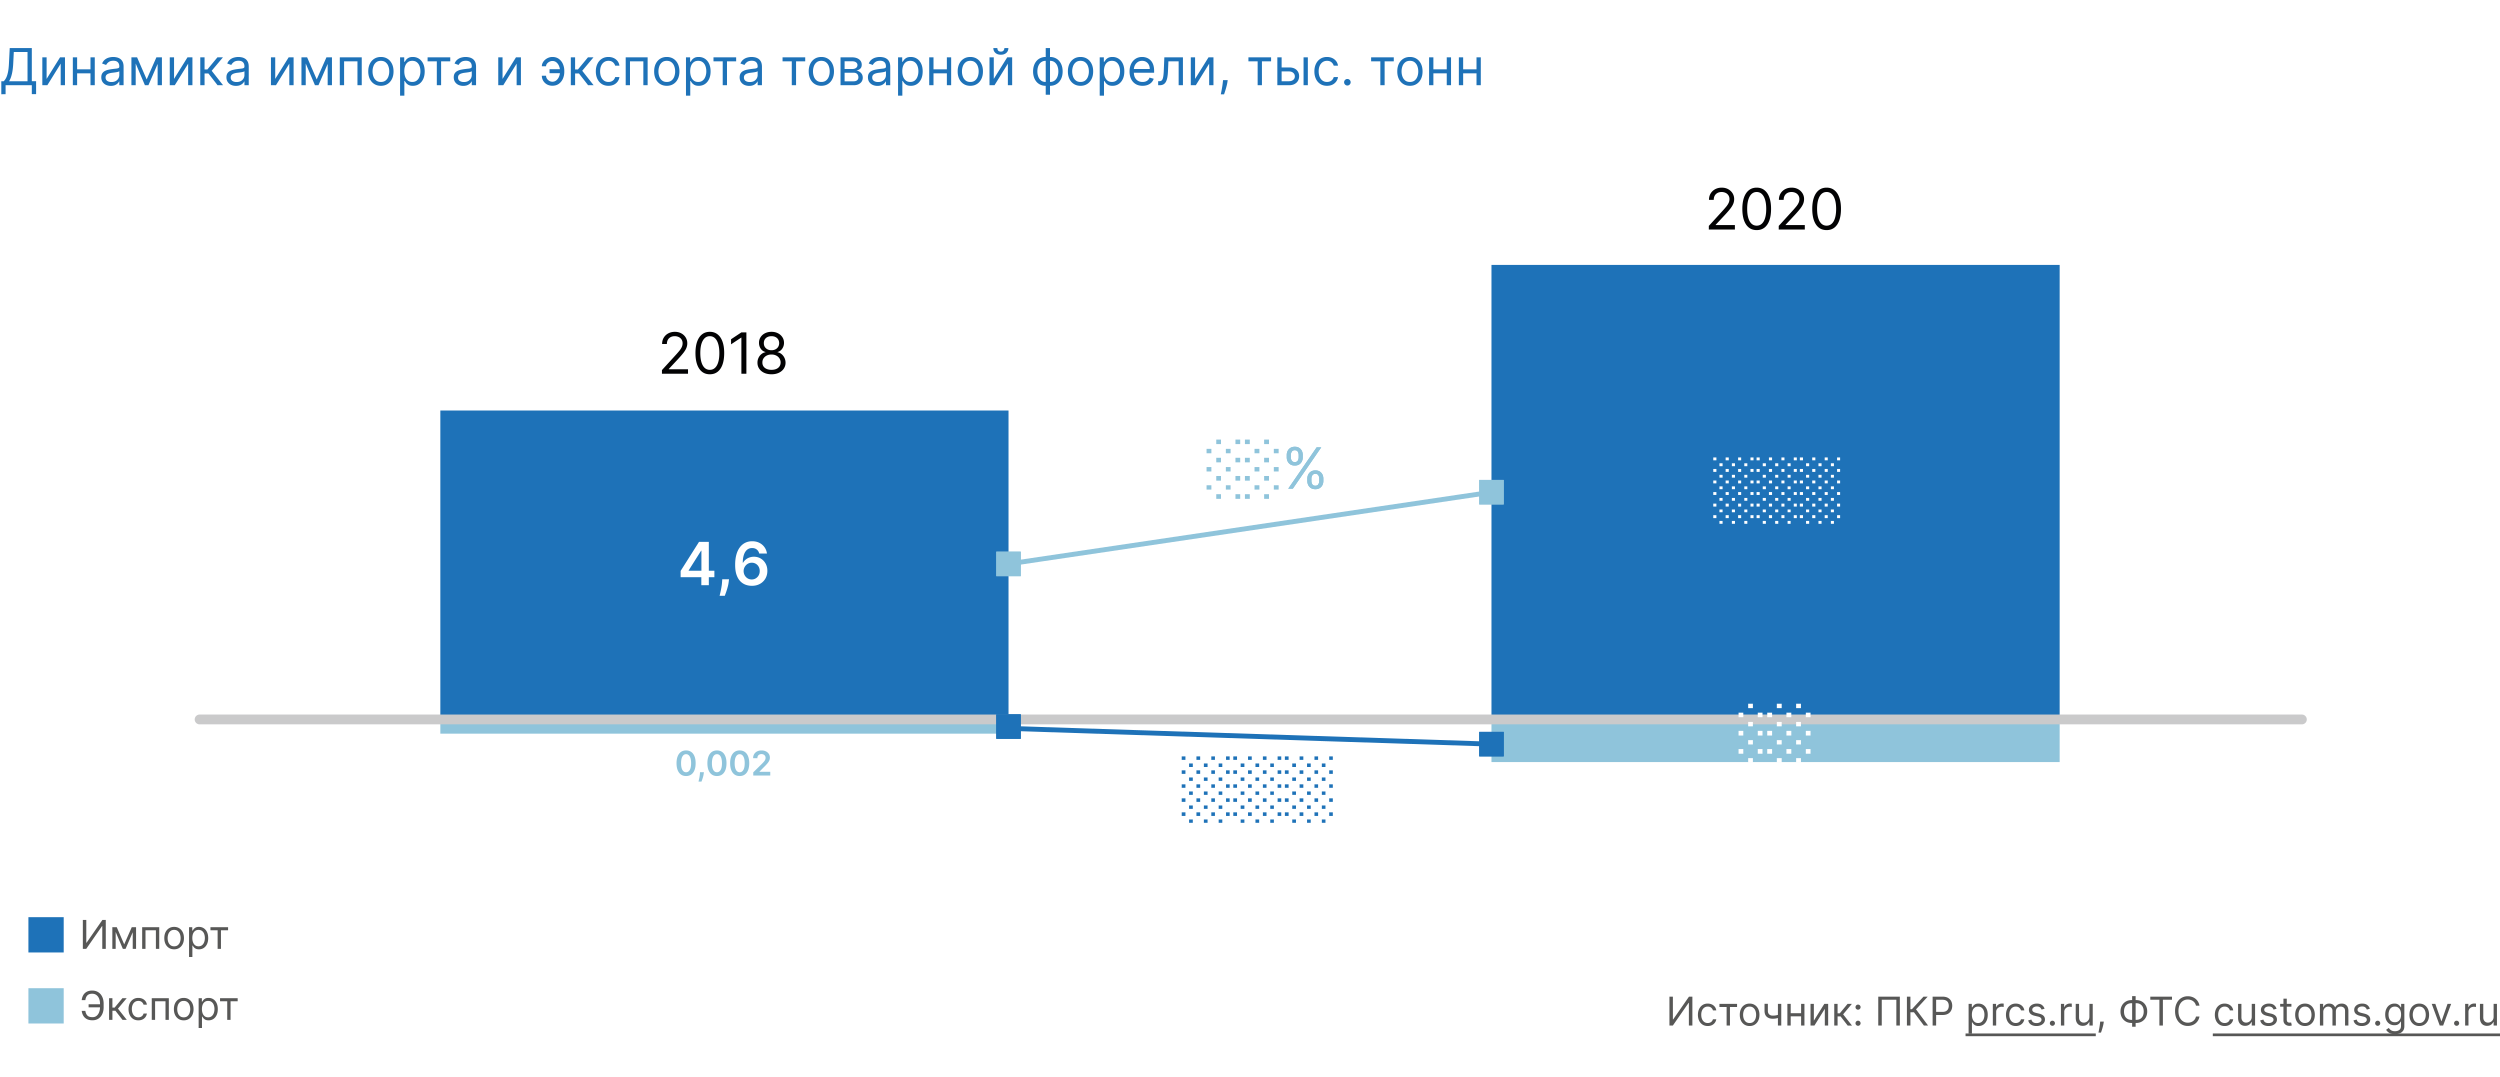 <svg xmlns="http://www.w3.org/2000/svg" fill="none" viewBox="0 0 880 379"><path fill="#fff" d="M0 0h880v379H0z"/><path fill="#575756" d="M29.161 323.818h1.213v8.014h.1l5.568-8.014h1.193V334h-1.233v-7.994h-.1L30.355 334h-1.193v-10.182zM43.72 332.409l2.664-6.045h1.114L44.197 334h-.955L40 326.364h1.094l2.625 6.045zm-3.004-6.045V334h-1.173v-7.636h1.173zM46.722 334v-7.636h1.173V334h-1.173zM50.043 334v-7.636h6.006V334h-1.174v-6.543h-3.659V334h-1.173zM61.294 334.159c-.69 0-1.294-.164-1.815-.492a3.342 3.342 0 0 1-1.213-1.377c-.288-.59-.432-1.28-.432-2.068 0-.796.144-1.49.432-2.084a3.338 3.338 0 0 1 1.213-1.382c.52-.328 1.125-.492 1.815-.492s1.292.164 1.81.492c.52.328.924.789 1.213 1.382.291.594.437 1.288.437 2.084 0 .788-.146 1.478-.438 2.068a3.297 3.297 0 0 1-1.213 1.377c-.517.328-1.12.492-1.81.492zm0-1.054c.523 0 .954-.134 1.292-.403a2.37 2.37 0 0 0 .751-1.059 4.05 4.05 0 0 0 .244-1.421 4.09 4.09 0 0 0-.244-1.427 2.406 2.406 0 0 0-.75-1.069c-.339-.272-.77-.408-1.293-.408-.524 0-.955.136-1.293.408a2.405 2.405 0 0 0-.75 1.069 4.09 4.09 0 0 0-.244 1.427c0 .51.081.984.243 1.421.163.438.413.791.751 1.059.338.269.77.403 1.293.403zM66.545 336.864v-10.5h1.133v1.213h.14c.086-.133.205-.302.358-.507a2.09 2.09 0 0 1 .666-.557c.292-.166.686-.249 1.183-.249.643 0 1.21.161 1.7.482.49.322.874.778 1.149 1.368.275.59.413 1.286.413 2.088 0 .808-.138 1.509-.413 2.103-.275.59-.656 1.047-1.144 1.372-.487.321-1.049.482-1.685.482-.49 0-.883-.081-1.178-.244a2.185 2.185 0 0 1-.681-.561 7.55 7.55 0 0 1-.368-.527h-.1v4.037h-1.173zm1.153-6.682c0 .576.085 1.085.254 1.526.169.438.416.781.74 1.029.326.245.723.368 1.194.368.49 0 .9-.129 1.228-.388.331-.262.58-.613.746-1.054.169-.444.253-.938.253-1.481a4.02 4.02 0 0 0-.248-1.452 2.244 2.244 0 0 0-.741-1.029c-.328-.255-.74-.383-1.238-.383-.477 0-.878.121-1.203.363-.325.239-.57.573-.736 1.004-.166.428-.249.927-.249 1.497zM74.078 327.457v-1.093h6.205v1.093h-2.506V334h-1.173v-6.543h-2.526z"/><path fill="#1E72B8" d="M22.423 322.846H10v12.423h12.423v-12.423z"/><path fill="#575756" d="M35.387 353.491v1.094H31.19v-1.094h4.196zm-6.622 2.327h1.272c.11.716.352 1.266.726 1.651.375.384.975.576 1.8.576.583 0 1.07-.164 1.462-.492.394-.328.689-.762.885-1.302a5.076 5.076 0 0 0 .298-1.765v-1.134c0-.702-.111-1.321-.333-1.854-.219-.537-.535-.955-.95-1.253-.41-.302-.905-.452-1.481-.452-.504 0-.922.089-1.253.268-.332.179-.59.436-.776.771-.185.334-.311.737-.378 1.208h-1.272a4.32 4.32 0 0 1 .532-1.73 3.13 3.13 0 0 1 1.218-1.194c.523-.291 1.166-.437 1.929-.437.828 0 1.544.194 2.147.582.604.384 1.07.926 1.397 1.625.328.696.493 1.512.493 2.446v1.174c0 .934-.163 1.75-.488 2.446-.325.692-.78 1.231-1.367 1.615-.587.382-1.274.572-2.063.572-.809 0-1.482-.146-2.019-.437a3.18 3.18 0 0 1-1.237-1.193 4.397 4.397 0 0 1-.542-1.691zM38.396 359v-7.636h1.173v3.321h.776l2.744-3.321H44.6l-3.082 3.679L44.64 359H43.13l-2.506-3.222H39.57V359h-1.173zM48.703 359.159c-.716 0-1.332-.169-1.85-.507a3.306 3.306 0 0 1-1.192-1.397c-.279-.593-.418-1.271-.418-2.033 0-.776.142-1.46.427-2.054a3.384 3.384 0 0 1 1.204-1.397c.517-.338 1.12-.507 1.81-.507.536 0 1.02.1 1.451.298.43.199.784.478 1.059.836.275.358.446.775.512 1.253h-1.173c-.09-.348-.289-.657-.597-.925-.305-.272-.716-.408-1.233-.408-.457 0-.858.119-1.203.358-.341.235-.608.569-.8.999-.19.428-.284.93-.284 1.507 0 .59.093 1.103.279 1.541.189.437.454.777.795 1.019.345.242.75.363 1.213.363.305 0 .582-.053.83-.159.249-.106.46-.259.632-.457.172-.199.295-.438.368-.716h1.173c-.066.45-.23.856-.492 1.218a2.75 2.75 0 0 1-1.03.855c-.423.209-.917.313-1.48.313zM53.421 359v-7.636h6.006V359h-1.173v-6.543h-3.66V359h-1.173zM64.672 359.159c-.69 0-1.294-.164-1.815-.492a3.342 3.342 0 0 1-1.213-1.377c-.288-.59-.432-1.28-.432-2.068 0-.796.144-1.49.432-2.084a3.338 3.338 0 0 1 1.213-1.382c.52-.328 1.126-.492 1.815-.492.69 0 1.293.164 1.81.492.52.328.924.789 1.213 1.382.291.594.437 1.288.437 2.084 0 .788-.146 1.478-.437 2.068a3.297 3.297 0 0 1-1.213 1.377c-.517.328-1.12.492-1.81.492zm0-1.054c.524 0 .954-.134 1.293-.403a2.37 2.37 0 0 0 .75-1.059 4.05 4.05 0 0 0 .244-1.421c0-.511-.081-.986-.244-1.427a2.406 2.406 0 0 0-.75-1.069c-.339-.272-.77-.408-1.293-.408-.524 0-.955.136-1.293.408a2.406 2.406 0 0 0-.75 1.069 4.095 4.095 0 0 0-.244 1.427c0 .51.081.984.244 1.421.162.438.412.791.75 1.059.338.269.77.403 1.293.403zM69.923 361.864v-10.5h1.134v1.213h.139c.086-.133.205-.302.358-.507a2.09 2.09 0 0 1 .666-.557c.292-.166.686-.249 1.183-.249.643 0 1.21.161 1.7.482.491.322.874.778 1.149 1.368.275.59.413 1.286.413 2.088 0 .808-.138 1.509-.413 2.103-.275.59-.656 1.047-1.143 1.372-.488.321-1.05.482-1.686.482-.49 0-.883-.081-1.178-.244a2.185 2.185 0 0 1-.681-.561 7.55 7.55 0 0 1-.368-.527h-.1v4.037h-1.173zm1.154-6.682c0 .577.084 1.085.253 1.526.17.438.416.781.74 1.029.326.245.724.368 1.194.368.49 0 .9-.129 1.228-.388.331-.262.58-.613.746-1.054.169-.444.253-.938.253-1.481a4.02 4.02 0 0 0-.248-1.452 2.244 2.244 0 0 0-.741-1.029c-.328-.255-.74-.383-1.238-.383-.477 0-.878.121-1.203.363-.325.239-.57.573-.736 1.004-.166.428-.248.927-.248 1.497zM77.456 352.457v-1.093h6.205v1.093h-2.506V359h-1.173v-6.543h-2.526z"/><path fill="#8FC4DB" d="M22.423 347.849H10v12.423h12.423v-12.423zM725 268.25H525v-15h200v15z"/><path fill="#1E72B8" d="M529.313 257.623h-8.626v8.627h8.626v-8.627z"/><path fill="#1E72B8" fill-rule="evenodd" d="M527.588 259.348h-5.176v5.177h5.176v-5.177zm1.725-1.725v8.627h-8.626v-8.627h8.626z" clip-rule="evenodd"/><path fill="#1E72B8" fill-rule="evenodd" d="M525.028 261.074l-170.434-5.553-.056 1.724 170.434 5.554.056-1.725z" clip-rule="evenodd"/><path fill="#1E72B8" d="M355 252.5H155v-108h200v108z"/><path fill="#8FC4DB" d="M359.313 194.187h-8.626v8.626h8.626v-8.626z"/><path fill="#8FC4DB" fill-rule="evenodd" d="M357.588 195.912h-5.176v5.176h5.176v-5.176zm1.725-1.725v8.626h-8.626v-8.626h8.626z" clip-rule="evenodd"/><path fill="#1E72B8" d="M725 253.25H525v-160h200v160z"/><path fill="#8FC4DB" d="M529.313 168.937h-8.626v8.626h8.626v-8.626z"/><path fill="#8FC4DB" fill-rule="evenodd" d="M527.588 170.662h-5.176v5.176h5.176v-5.176zm1.725-1.725v8.626h-8.626v-8.626h8.626z" clip-rule="evenodd"/><path fill="#1E72B8" d="M.46 33.17v-4.576h.844c.29-.264.562-.637.818-1.119.26-.486.48-1.133.659-1.943.183-.814.304-1.847.364-3.1l.281-5.523H11.2v11.685h1.508v4.55H11.2V30h-9.23v3.17H.46zm2.736-4.576H9.69V18.315H4.858l-.205 4.117c-.05.954-.14 1.82-.268 2.595a13.328 13.328 0 0 1-.492 2.052 7.07 7.07 0 0 1-.697 1.515zM16.407 27.776l4.73-7.594h1.738V30h-1.508v-7.594L16.662 30h-1.764v-9.818h1.509v7.594zM32.21 24.4v1.407h-5.421V24.4h5.42zm-5.063-4.218V30h-1.508v-9.818h1.508zm6.213 0V30h-1.508v-9.818h1.508zM39.004 30.23a3.99 3.99 0 0 1-1.694-.351 2.908 2.908 0 0 1-1.208-1.03c-.298-.451-.447-.997-.447-1.636 0-.562.11-1.018.332-1.368.222-.354.518-.63.889-.83.37-.201.78-.35 1.227-.448.452-.102.905-.183 1.361-.243.597-.077 1.08-.134 1.452-.173.375-.042.647-.113.818-.21.174-.099.262-.27.262-.512v-.051c0-.63-.173-1.12-.518-1.47-.341-.35-.859-.524-1.553-.524-.72 0-1.285.157-1.694.473-.41.315-.697.652-.863 1.01l-1.432-.512c.256-.596.597-1.06 1.023-1.393.43-.337.899-.571 1.406-.703a5.837 5.837 0 0 1 1.509-.205c.315 0 .677.038 1.086.115.414.072.812.224 1.196.454.387.23.709.577.965 1.042.255.464.383 1.086.383 1.866V30h-1.508v-1.33h-.077a2.654 2.654 0 0 1-.511.684c-.239.243-.556.45-.953.62-.396.17-.88.256-1.45.256zm.23-1.355c.597 0 1.1-.117 1.509-.352a2.394 2.394 0 0 0 1.253-2.077v-1.38c-.064.076-.205.146-.422.21-.213.06-.46.113-.742.16a33.851 33.851 0 0 1-1.444.192 5.756 5.756 0 0 0-1.1.25c-.336.11-.609.278-.818.504-.204.222-.307.524-.307.908 0 .524.194.92.582 1.189.392.264.889.396 1.49.396zM51.627 27.955l3.426-7.773h1.432L52.24 30h-1.228l-4.167-9.818h1.406l3.375 7.773zm-3.86-7.773V30h-1.51v-9.818h1.51zM55.486 30v-9.818h1.51V30h-1.51zM61.266 27.776l4.73-7.594h1.739V30h-1.509v-7.594L61.522 30h-1.764v-9.818h1.508v7.594zM70.498 30v-9.818h1.508v4.27h.998l3.528-4.27h1.943l-3.963 4.73L78.526 30h-1.943l-3.221-4.142h-1.356V30h-1.508zM83.055 30.23a3.99 3.99 0 0 1-1.694-.351 2.908 2.908 0 0 1-1.208-1.03c-.298-.451-.447-.997-.447-1.636 0-.562.11-1.018.332-1.368.222-.354.518-.63.889-.83.37-.201.78-.35 1.227-.448.451-.102.905-.183 1.361-.243.597-.077 1.08-.134 1.451-.173.375-.042.648-.113.818-.21.175-.099.262-.27.262-.512v-.051c0-.63-.172-1.12-.517-1.47-.341-.35-.859-.524-1.553-.524-.72 0-1.285.157-1.694.473-.41.315-.697.652-.863 1.01l-1.432-.512c.256-.596.596-1.06 1.023-1.393.43-.337.899-.571 1.406-.703a5.837 5.837 0 0 1 1.508-.205c.316 0 .678.038 1.087.115.413.072.812.224 1.195.454.388.23.71.577.965 1.042.256.464.384 1.086.384 1.866V30h-1.509v-1.33h-.076a2.654 2.654 0 0 1-.512.684c-.238.243-.556.45-.952.62-.396.17-.88.256-1.451.256zm.23-1.355c.597 0 1.1-.117 1.509-.352a2.394 2.394 0 0 0 1.252-2.077v-1.38c-.063.076-.204.146-.421.21-.213.06-.46.113-.742.16a33.773 33.773 0 0 1-1.444.192 5.757 5.757 0 0 0-1.1.25c-.337.11-.61.278-.818.504-.205.222-.307.524-.307.908 0 .524.194.92.582 1.189.392.264.888.396 1.49.396zM96.88 27.776l4.73-7.594h1.738V30h-1.508v-7.594L97.135 30h-1.764v-9.818h1.508v7.594zM111.48 27.955l3.427-7.773h1.431L112.094 30h-1.227l-4.168-9.818h1.406l3.375 7.773zm-3.86-7.773V30h-1.509v-9.818h1.509zM115.341 30v-9.818h1.509V30h-1.509zM119.611 30v-9.818h7.722V30h-1.509v-8.412h-4.704V30h-1.509zM134.076 30.205c-.886 0-1.664-.211-2.333-.633-.665-.422-1.184-1.012-1.559-1.77-.371-.76-.557-1.646-.557-2.66 0-1.023.186-1.915.557-2.678.375-.763.894-1.355 1.559-1.777.669-.422 1.447-.633 2.333-.633.887 0 1.662.21 2.327.633.669.422 1.189 1.014 1.56 1.777.375.763.562 1.655.562 2.678 0 1.014-.187 1.9-.562 2.66-.371.758-.891 1.348-1.56 1.77-.665.422-1.44.633-2.327.633zm0-1.355c.674 0 1.228-.173 1.662-.518.435-.346.757-.8.965-1.362a5.208 5.208 0 0 0 .314-1.828c0-.656-.105-1.268-.314-1.834a3.082 3.082 0 0 0-.965-1.375c-.434-.35-.988-.524-1.662-.524-.673 0-1.227.175-1.662.524-.434.35-.756.808-.965 1.375a5.26 5.26 0 0 0-.313 1.834c0 .656.104 1.266.313 1.828.209.563.531 1.017.965 1.362.435.345.989.517 1.662.517zM140.828 33.682v-13.5h1.457v1.56h.179c.111-.17.265-.388.461-.652.2-.269.485-.508.856-.716.375-.213.882-.32 1.521-.32.827 0 1.556.207 2.186.62.631.413 1.123 1 1.477 1.758.354.758.531 1.653.531 2.684 0 1.04-.177 1.942-.531 2.704-.354.759-.844 1.347-1.47 1.764-.627.414-1.349.62-2.167.62-.631 0-1.136-.104-1.515-.313-.379-.213-.671-.453-.876-.722a9.95 9.95 0 0 1-.473-.678h-.128v5.19h-1.508zm1.483-8.591c0 .741.109 1.395.326 1.962.217.563.535 1.004.952 1.323.418.316.929.473 1.534.473.631 0 1.157-.166 1.579-.498.426-.337.746-.788.959-1.355a5.326 5.326 0 0 0 .326-1.905c0-.69-.107-1.313-.32-1.867-.208-.558-.526-.999-.952-1.323-.422-.328-.952-.492-1.592-.492-.613 0-1.129.156-1.546.467-.418.307-.733.737-.947 1.29-.213.55-.319 1.192-.319 1.925zM150.513 21.588v-1.406h7.978v1.406h-3.222V30h-1.508v-8.412h-3.248zM163.071 30.23a3.987 3.987 0 0 1-1.694-.351 2.906 2.906 0 0 1-1.208-1.03c-.299-.451-.448-.997-.448-1.636 0-.562.111-1.018.333-1.368.221-.354.517-.63.888-.83.371-.201.78-.35 1.227-.448a14.97 14.97 0 0 1 1.362-.243c.596-.077 1.08-.134 1.451-.173.375-.042.648-.113.818-.21.175-.099.262-.27.262-.512v-.051c0-.63-.172-1.12-.518-1.47-.341-.35-.858-.524-1.553-.524-.72 0-1.285.157-1.694.473-.409.315-.697.652-.863 1.01l-1.432-.512c.256-.596.597-1.06 1.023-1.393a3.836 3.836 0 0 1 1.406-.703 5.846 5.846 0 0 1 1.509-.205c.315 0 .678.038 1.087.115.413.072.811.224 1.195.454.388.23.709.577.965 1.042.256.464.384 1.086.384 1.866V30h-1.509v-1.33h-.077a2.638 2.638 0 0 1-.511.684c-.239.243-.556.45-.952.62-.397.17-.88.256-1.451.256zm.23-1.355c.596 0 1.099-.117 1.508-.352a2.393 2.393 0 0 0 1.253-2.077v-1.38c-.064.076-.204.146-.422.21-.213.06-.46.113-.741.16a34.01 34.01 0 0 1-1.445.192 5.755 5.755 0 0 0-1.099.25c-.337.11-.61.278-.818.504-.205.222-.307.524-.307.908 0 .524.194.92.581 1.189.392.264.889.396 1.49.396zM176.895 27.776l4.73-7.594h1.739V30h-1.509v-7.594L177.151 30h-1.764v-9.818h1.508v7.594zM194.436 21.46c-.34.005-.684.092-1.029.262a2.58 2.58 0 0 0-.856.678 1.43 1.43 0 0 0-.339.927h-1.483c0-.426.102-.836.307-1.228.204-.392.479-.741.824-1.048a4.14 4.14 0 0 1 1.189-.728c.448-.18.91-.269 1.387-.269.895 0 1.654.226 2.276.678a4.256 4.256 0 0 1 1.425 1.79 5.89 5.89 0 0 1 .493 2.416v.358c0 .864-.164 1.67-.493 2.416a4.256 4.256 0 0 1-1.425 1.79c-.622.451-1.381.677-2.276.677-.715 0-1.353-.158-1.911-.473a3.583 3.583 0 0 1-1.317-1.278 3.393 3.393 0 0 1-.479-1.777h1.483c0 .37.104.718.313 1.041.213.32.488.58.825.78a2.195 2.195 0 0 0 2.544-.236 3.4 3.4 0 0 0 .914-1.33c.209-.532.313-1.07.313-1.61v-.358c0-.554-.104-1.096-.313-1.624a3.284 3.284 0 0 0-.908-1.323c-.396-.35-.884-.526-1.464-.53zm3.299 2.89v1.406h-4.296v-1.407h4.296zM200.928 30v-9.818h1.508v4.27h.997l3.529-4.27h1.943l-3.963 4.73L208.956 30h-1.943l-3.222-4.142h-1.355V30h-1.508zM214.18 30.205c-.921 0-1.713-.218-2.378-.652-.665-.435-1.176-1.034-1.534-1.797-.358-.762-.537-1.634-.537-2.614 0-.997.183-1.877.55-2.64.37-.767.886-1.366 1.547-1.796.664-.435 1.44-.652 2.326-.652.691 0 1.313.128 1.867.384a3.568 3.568 0 0 1 1.361 1.073c.354.46.573.998.659 1.611h-1.509c-.115-.447-.371-.844-.767-1.189-.392-.35-.92-.524-1.585-.524-.588 0-1.104.154-1.547.46-.439.303-.782.731-1.029 1.285-.243.55-.364 1.195-.364 1.937 0 .758.119 1.419.357 1.982.243.562.584.999 1.023 1.31.443.31.963.466 1.56.466.392 0 .748-.068 1.067-.204.32-.136.591-.332.812-.588.222-.256.379-.563.473-.92h1.509a3.51 3.51 0 0 1-.633 1.565c-.333.46-.774.827-1.323 1.1-.546.268-1.181.403-1.905.403zM220.246 30v-9.818h7.721V30h-1.508v-8.412h-4.705V30h-1.508zM234.711 30.205c-.886 0-1.664-.211-2.333-.633-.665-.422-1.185-1.012-1.56-1.77-.37-.76-.556-1.646-.556-2.66 0-1.023.186-1.915.556-2.678.375-.763.895-1.355 1.56-1.777.669-.422 1.447-.633 2.333-.633.886 0 1.662.21 2.327.633.669.422 1.189 1.014 1.559 1.777.375.763.563 1.655.563 2.678 0 1.014-.188 1.9-.563 2.66-.37.758-.89 1.348-1.559 1.77-.665.422-1.441.633-2.327.633zm0-1.355c.673 0 1.227-.173 1.662-.518.435-.346.756-.8.965-1.362a5.208 5.208 0 0 0 .313-1.828 5.26 5.26 0 0 0-.313-1.834 3.09 3.09 0 0 0-.965-1.375c-.435-.35-.989-.524-1.662-.524-.673 0-1.227.175-1.662.524-.434.35-.756.808-.965 1.375a5.26 5.26 0 0 0-.313 1.834c0 .656.104 1.266.313 1.828.209.563.531 1.017.965 1.362.435.345.989.517 1.662.517zM241.463 33.682v-13.5h1.457v1.56h.179c.111-.17.264-.388.46-.652.201-.269.486-.508.857-.716.375-.213.882-.32 1.521-.32.827 0 1.556.207 2.186.62.631.413 1.123 1 1.477 1.758.353.758.53 1.653.53 2.684 0 1.04-.177 1.942-.53 2.704-.354.759-.844 1.347-1.47 1.764-.627.414-1.349.62-2.167.62-.631 0-1.136-.104-1.515-.313-.379-.213-.671-.453-.876-.722a9.95 9.95 0 0 1-.473-.678h-.128v5.19h-1.508zm1.483-8.591c0 .741.108 1.395.326 1.962.217.563.534 1.004.952 1.323.418.316.929.473 1.534.473.631 0 1.157-.166 1.579-.498.426-.337.746-.788.959-1.355a5.326 5.326 0 0 0 .326-1.905c0-.69-.107-1.313-.32-1.867-.209-.558-.526-.999-.952-1.323-.422-.328-.953-.492-1.592-.492-.613 0-1.129.156-1.547.467-.417.307-.733.737-.946 1.29-.213.55-.319 1.192-.319 1.925zM251.148 21.588v-1.406h7.977v1.406h-3.221V30h-1.509v-8.412h-3.247zM263.705 30.23a3.985 3.985 0 0 1-1.693-.351 2.909 2.909 0 0 1-1.209-1.03c-.298-.451-.447-.997-.447-1.636 0-.562.111-1.018.332-1.368.222-.354.518-.63.889-.83.371-.201.78-.35 1.227-.448a14.97 14.97 0 0 1 1.362-.243c.596-.077 1.08-.134 1.451-.173.375-.042.647-.113.818-.21.175-.099.262-.27.262-.512v-.051c0-.63-.173-1.12-.518-1.47-.341-.35-.859-.524-1.553-.524-.72 0-1.285.157-1.694.473-.409.315-.697.652-.863 1.01l-1.432-.512c.256-.596.597-1.06 1.023-1.393.43-.337.899-.571 1.406-.703a5.84 5.84 0 0 1 1.509-.205c.315 0 .677.038 1.086.115a3.48 3.48 0 0 1 1.196.454c.387.23.709.577.965 1.042.256.464.383 1.086.383 1.866V30h-1.508v-1.33h-.077c-.102.214-.273.441-.511.684-.239.243-.556.45-.953.62-.396.17-.88.256-1.451.256zm.231-1.355c.596 0 1.099-.117 1.508-.352a2.397 2.397 0 0 0 1.253-2.077v-1.38c-.064.076-.205.146-.422.21-.213.06-.46.113-.741.16a34.01 34.01 0 0 1-1.445.192 5.737 5.737 0 0 0-1.099.25c-.337.11-.61.278-.819.504-.204.222-.306.524-.306.908 0 .524.193.92.581 1.189.392.264.889.396 1.49.396zM275.459 21.588v-1.406h7.977v1.406h-3.222V30h-1.508v-8.412h-3.247zM289.115 30.205c-.886 0-1.664-.211-2.333-.633-.664-.422-1.184-1.012-1.559-1.77-.371-.76-.556-1.646-.556-2.66 0-1.023.185-1.915.556-2.678.375-.763.895-1.355 1.559-1.777.669-.422 1.447-.633 2.333-.633.887 0 1.662.21 2.327.633.669.422 1.189 1.014 1.56 1.777.375.763.562 1.655.562 2.678 0 1.014-.187 1.9-.562 2.66-.371.758-.891 1.348-1.56 1.77-.665.422-1.44.633-2.327.633zm0-1.355c.674 0 1.228-.173 1.662-.518.435-.346.757-.8.966-1.362a5.231 5.231 0 0 0 .313-1.828c0-.656-.105-1.268-.313-1.834a3.092 3.092 0 0 0-.966-1.375c-.434-.35-.988-.524-1.662-.524-.673 0-1.227.175-1.662.524-.434.35-.756.808-.965 1.375a5.26 5.26 0 0 0-.313 1.834c0 .656.104 1.266.313 1.828.209.563.531 1.017.965 1.362.435.345.989.517 1.662.517zM295.867 30v-9.818h4.014c1.057 0 1.896.239 2.519.716.622.477.933 1.108.933 1.892 0 .596-.177 1.059-.531 1.387-.353.324-.807.543-1.361.658a2.8 2.8 0 0 1 1.055.384c.345.204.63.486.856.843.226.354.339.789.339 1.304 0 .503-.128.953-.384 1.35-.255.395-.622.709-1.099.939-.477.23-1.048.345-1.713.345h-4.628zm1.432-1.38h3.196c.52 0 .927-.124 1.221-.371.294-.248.441-.584.441-1.01 0-.507-.147-.906-.441-1.196-.294-.294-.701-.44-1.221-.44h-3.196v3.016zm0-4.322h2.582c.405 0 .752-.055 1.042-.166.29-.115.511-.277.665-.486a1.23 1.23 0 0 0 .236-.754c0-.413-.172-.737-.517-.971-.346-.24-.821-.358-1.426-.358h-2.582v2.735zM308.864 30.23a3.987 3.987 0 0 1-1.694-.351 2.906 2.906 0 0 1-1.208-1.03c-.299-.451-.448-.997-.448-1.636 0-.562.111-1.018.333-1.368.221-.354.517-.63.888-.83.371-.201.78-.35 1.227-.448a14.97 14.97 0 0 1 1.362-.243c.596-.077 1.08-.134 1.451-.173.375-.042.648-.113.818-.21.175-.099.262-.27.262-.512v-.051c0-.63-.172-1.12-.518-1.47-.341-.35-.858-.524-1.553-.524-.72 0-1.285.157-1.694.473-.409.315-.697.652-.863 1.01l-1.432-.512c.256-.596.597-1.06 1.023-1.393a3.836 3.836 0 0 1 1.406-.703 5.846 5.846 0 0 1 1.509-.205c.315 0 .677.038 1.087.115.413.072.811.224 1.195.454.388.23.709.577.965 1.042.256.464.384 1.086.384 1.866V30h-1.509v-1.33h-.077a2.638 2.638 0 0 1-.511.684c-.239.243-.556.45-.952.62-.397.17-.88.256-1.451.256zm.23-1.355c.596 0 1.099-.117 1.508-.352.414-.234.725-.537.933-.907.214-.37.32-.76.32-1.17v-1.38c-.064.076-.204.146-.422.21-.213.06-.46.113-.741.16a34.01 34.01 0 0 1-1.445.192 5.755 5.755 0 0 0-1.099.25c-.337.11-.61.278-.818.504-.205.222-.307.524-.307.908 0 .524.194.92.581 1.189.392.264.889.396 1.49.396zM316.117 33.682v-13.5h1.457v1.56h.179c.111-.17.265-.388.461-.652.2-.269.485-.508.856-.716.375-.213.882-.32 1.521-.32.827 0 1.556.207 2.186.62.631.413 1.123 1 1.477 1.758.354.758.531 1.653.531 2.684 0 1.04-.177 1.942-.531 2.704-.354.759-.844 1.347-1.47 1.764-.627.414-1.349.62-2.167.62-.631 0-1.136-.104-1.515-.313-.379-.213-.671-.453-.876-.722a9.95 9.95 0 0 1-.473-.678h-.128v5.19h-1.508zm1.483-8.591c0 .741.109 1.395.326 1.962.217.563.535 1.004.952 1.323.418.316.929.473 1.534.473.631 0 1.157-.166 1.579-.498.426-.337.746-.788.959-1.355a5.326 5.326 0 0 0 .326-1.905c0-.69-.106-1.313-.32-1.867-.208-.558-.526-.999-.952-1.323-.422-.328-.952-.492-1.592-.492-.613 0-1.129.156-1.546.467-.418.307-.733.737-.946 1.29-.214.55-.32 1.192-.32 1.925zM333.657 24.4v1.407h-5.421V24.4h5.421zm-5.063-4.218V30h-1.508v-9.818h1.508zm6.213 0V30h-1.508v-9.818h1.508zM341.551 30.205c-.886 0-1.664-.211-2.333-.633-.665-.422-1.185-1.012-1.56-1.77-.371-.76-.556-1.646-.556-2.66 0-1.023.185-1.915.556-2.678.375-.763.895-1.355 1.56-1.777.669-.422 1.447-.633 2.333-.633.886 0 1.662.21 2.327.633.669.422 1.189 1.014 1.559 1.777.375.763.563 1.655.563 2.678 0 1.014-.188 1.9-.563 2.66-.37.758-.89 1.348-1.559 1.77-.665.422-1.441.633-2.327.633zm0-1.355c.673 0 1.227-.173 1.662-.518.435-.346.756-.8.965-1.362a5.208 5.208 0 0 0 .313-1.828 5.26 5.26 0 0 0-.313-1.834 3.09 3.09 0 0 0-.965-1.375c-.435-.35-.989-.524-1.662-.524-.673 0-1.227.175-1.662.524a3.09 3.09 0 0 0-.965 1.375 5.26 5.26 0 0 0-.313 1.834c0 .656.104 1.266.313 1.828.209.563.53 1.017.965 1.362.435.345.989.517 1.662.517zM349.811 27.776l4.73-7.594h1.739V30h-1.509v-7.594L350.067 30h-1.764v-9.818h1.508v7.594zm3.733-10.867h1.406c0 .69-.238 1.255-.716 1.694-.477.439-1.125.658-1.943.658-.805 0-1.447-.22-1.924-.658-.473-.439-.709-1.004-.709-1.694h1.406c0 .332.092.624.275.876.187.251.505.377.952.377.448 0 .767-.126.959-.377.196-.252.294-.544.294-.876zM368.094 33.35V16.91h1.508v16.44h-1.508zm0-3.145c-.665 0-1.27-.12-1.815-.358a4.057 4.057 0 0 1-1.407-1.03 4.724 4.724 0 0 1-.907-1.604 6.363 6.363 0 0 1-.32-2.07c0-.768.107-1.463.32-2.085a4.714 4.714 0 0 1 .907-1.61c.392-.448.861-.791 1.407-1.03a4.41 4.41 0 0 1 1.815-.364h.46v10.15h-.46zm0-1.355h.256v-7.44h-.256c-.503 0-.94.101-1.31.306a2.63 2.63 0 0 0-.921.825 3.772 3.772 0 0 0-.537 1.188 5.655 5.655 0 0 0-.172 1.413c0 .656.104 1.266.313 1.828.209.563.53 1.017.965 1.362.435.345.989.517 1.662.517zm1.508 1.355h-.46V20.054h.46c.665 0 1.27.122 1.816.364a3.957 3.957 0 0 1 1.406 1.03c.392.447.695.984.908 1.61.213.622.319 1.317.319 2.084 0 .759-.106 1.449-.319 2.071a4.726 4.726 0 0 1-.908 1.604 4.063 4.063 0 0 1-1.406 1.03 4.485 4.485 0 0 1-1.816.358zm0-1.355c.508 0 .944-.099 1.311-.295.371-.2.675-.473.914-.818.243-.35.422-.745.537-1.189.119-.447.179-.916.179-1.406 0-.656-.105-1.268-.313-1.834a3.092 3.092 0 0 0-.966-1.375c-.434-.35-.988-.524-1.662-.524h-.255v7.44h.255zM380.346 30.205c-.887 0-1.664-.211-2.333-.633-.665-.422-1.185-1.012-1.56-1.77-.371-.76-.556-1.646-.556-2.66 0-1.023.185-1.915.556-2.678.375-.763.895-1.355 1.56-1.777.669-.422 1.446-.633 2.333-.633.886 0 1.662.21 2.327.633.669.422 1.188 1.014 1.559 1.777.375.763.563 1.655.563 2.678 0 1.014-.188 1.9-.563 2.66-.371.758-.89 1.348-1.559 1.77-.665.422-1.441.633-2.327.633zm0-1.355c.673 0 1.227-.173 1.662-.518.434-.346.756-.8.965-1.362a5.208 5.208 0 0 0 .313-1.828 5.26 5.26 0 0 0-.313-1.834 3.098 3.098 0 0 0-.965-1.375c-.435-.35-.989-.524-1.662-.524-.673 0-1.227.175-1.662.524a3.09 3.09 0 0 0-.965 1.375 5.26 5.26 0 0 0-.313 1.834c0 .656.104 1.266.313 1.828.209.563.53 1.017.965 1.362.435.345.989.517 1.662.517zM387.097 33.682v-13.5h1.458v1.56h.179c.111-.17.264-.388.46-.652.2-.269.486-.508.857-.716.375-.213.882-.32 1.521-.32.827 0 1.555.207 2.186.62.631.413 1.123 1 1.477 1.758.353.758.53 1.653.53 2.684 0 1.04-.177 1.942-.53 2.704-.354.759-.844 1.347-1.471 1.764-.626.414-1.348.62-2.167.62-.63 0-1.135-.104-1.514-.313-.38-.213-.672-.453-.876-.722a9.6 9.6 0 0 1-.473-.678h-.128v5.19h-1.509zm1.483-8.591c0 .741.109 1.395.326 1.962.218.563.535 1.004.953 1.323.417.316.929.473 1.534.473.631 0 1.157-.166 1.579-.498.426-.337.745-.788.959-1.355a5.326 5.326 0 0 0 .326-1.905c0-.69-.107-1.313-.32-1.867-.209-.558-.526-.999-.952-1.323-.422-.328-.953-.492-1.592-.492-.614 0-1.129.156-1.547.467-.418.307-.733.737-.946 1.29-.213.55-.32 1.192-.32 1.925zM402.183 30.205c-.946 0-1.762-.21-2.448-.627a4.2 4.2 0 0 1-1.579-1.764c-.367-.759-.55-1.64-.55-2.646s.183-1.892.55-2.66c.37-.77.886-1.372 1.547-1.802.664-.435 1.44-.652 2.326-.652.512 0 1.017.085 1.515.256.499.17.953.447 1.362.83.409.38.735.883.978 1.51.243.626.364 1.397.364 2.313v.64h-7.568v-1.305h6.034c0-.554-.111-1.048-.332-1.483a2.51 2.51 0 0 0-.934-1.029c-.4-.251-.873-.377-1.419-.377-.601 0-1.12.15-1.559.448-.435.294-.77.677-1.004 1.15-.234.473-.351.98-.351 1.521v.87c0 .741.127 1.37.383 1.885.26.512.62.902 1.08 1.17.461.264.995.396 1.605.396.396 0 .754-.055 1.074-.166.323-.115.603-.285.837-.511a2.33 2.33 0 0 0 .543-.857l1.458.41a3.242 3.242 0 0 1-.774 1.303c-.362.371-.809.66-1.342.87-.533.204-1.132.307-1.796.307zM407.673 30v-1.406h.358c.294 0 .539-.058.735-.173.197-.12.354-.326.474-.62.123-.298.217-.711.281-1.24.068-.533.117-1.21.147-2.033l.179-4.346h6.545V30h-1.508v-8.412h-3.605l-.154 3.503a15.84 15.84 0 0 1-.217 2.128c-.107.61-.271 1.121-.492 1.535-.218.413-.507.724-.87.933-.362.209-.816.313-1.361.313h-.512zM420.668 27.776l4.731-7.594h1.738V30h-1.508v-7.594L420.924 30h-1.764v-9.818h1.508v7.594zM432.15 28.21l-.102.69a14.085 14.085 0 0 1-.332 1.56 30.238 30.238 0 0 1-.454 1.566c-.158.49-.288.88-.39 1.17h-1.151l.218-1.08c.089-.448.179-.948.268-1.502.094-.55.17-1.113.23-1.688l.077-.716h1.636zM439.445 21.588v-1.406h7.977v1.406h-3.221V30h-1.509v-8.412h-3.247zM450.927 23.736h2.812c1.151 0 2.031.292 2.64.875.61.584.914 1.324.914 2.219 0 .588-.136 1.122-.409 1.604a2.97 2.97 0 0 1-1.202 1.144c-.528.281-1.176.422-1.943.422h-4.116v-9.818h1.508v8.412h2.608c.597 0 1.087-.158 1.47-.473.384-.316.576-.72.576-1.215 0-.52-.192-.944-.576-1.272-.383-.328-.873-.492-1.47-.492h-2.812v-1.406zM458.853 30v-9.818h1.508V30h-1.508zM467.111 30.205c-.92 0-1.713-.218-2.377-.652-.665-.435-1.176-1.034-1.534-1.797-.358-.762-.537-1.634-.537-2.614 0-.997.183-1.877.549-2.64.371-.767.887-1.366 1.547-1.796.665-.435 1.441-.652 2.327-.652.69 0 1.312.128 1.866.384a3.578 3.578 0 0 1 1.362 1.073c.354.46.573.998.658 1.611h-1.508c-.115-.447-.371-.844-.767-1.189-.392-.35-.921-.524-1.586-.524-.588 0-1.103.154-1.546.46-.439.303-.782.731-1.03 1.285-.242.55-.364 1.195-.364 1.937 0 .758.119 1.419.358 1.982.243.562.584.999 1.023 1.31.443.31.963.466 1.559.466.393 0 .748-.068 1.068-.204.32-.136.59-.332.812-.588.221-.256.379-.563.473-.92h1.508a3.488 3.488 0 0 1-1.956 2.665c-.545.268-1.18.403-1.905.403zM474.277 30.102c-.315 0-.586-.113-.812-.338a1.107 1.107 0 0 1-.339-.812c0-.316.113-.586.339-.812.226-.226.497-.339.812-.339.315 0 .586.113.812.339.226.226.339.496.339.812 0 .208-.054.4-.16.575a1.199 1.199 0 0 1-.416.422c-.17.102-.362.153-.575.153zM482.635 21.588v-1.406h7.977v1.406h-3.222V30h-1.508v-8.412h-3.247zM496.291 30.205c-.886 0-1.664-.211-2.333-.633-.665-.422-1.185-1.012-1.56-1.77-.37-.76-.556-1.646-.556-2.66 0-1.023.186-1.915.556-2.678.375-.763.895-1.355 1.56-1.777.669-.422 1.447-.633 2.333-.633.887 0 1.662.21 2.327.633.669.422 1.189 1.014 1.56 1.777.375.763.562 1.655.562 2.678 0 1.014-.187 1.9-.562 2.66-.371.758-.891 1.348-1.56 1.77-.665.422-1.44.633-2.327.633zm0-1.355c.673 0 1.227-.173 1.662-.518.435-.346.756-.8.965-1.362a5.208 5.208 0 0 0 .314-1.828c0-.656-.105-1.268-.314-1.834a3.09 3.09 0 0 0-.965-1.375c-.435-.35-.989-.524-1.662-.524-.673 0-1.227.175-1.662.524-.434.35-.756.808-.965 1.375a5.26 5.26 0 0 0-.313 1.834c0 .656.104 1.266.313 1.828.209.563.531 1.017.965 1.362.435.345.989.517 1.662.517zM509.614 24.4v1.407h-5.421V24.4h5.421zm-5.063-4.218V30h-1.508v-9.818h1.508zm6.213 0V30h-1.508v-9.818h1.508zM520.09 24.4v1.407h-5.42V24.4h5.42zm-5.062-4.218V30h-1.509v-9.818h1.509zm6.213 0V30h-1.509v-9.818h1.509z"/><path fill="#575756" d="M587.643 350.818h1.213v8.014h.1l5.568-8.014h1.193V361h-1.233v-7.994h-.099L588.836 361h-1.193v-10.182zM601.127 361.159c-.716 0-1.332-.169-1.849-.507a3.303 3.303 0 0 1-1.193-1.397c-.279-.593-.418-1.271-.418-2.033 0-.776.143-1.46.428-2.054a3.38 3.38 0 0 1 1.203-1.397c.517-.338 1.12-.507 1.809-.507.537 0 1.021.1 1.452.298.431.199.784.478 1.059.836a2.6 2.6 0 0 1 .512 1.253h-1.173a1.824 1.824 0 0 0-.597-.925c-.305-.272-.716-.408-1.233-.408a2.06 2.06 0 0 0-1.203.358c-.341.235-.608.569-.8.999-.189.428-.284.93-.284 1.507 0 .59.093 1.103.279 1.541.189.437.454.777.795 1.019.345.242.749.363 1.213.363.305 0 .582-.053.831-.159.248-.106.459-.259.631-.457.172-.199.295-.438.368-.716h1.173a2.72 2.72 0 0 1-.492 1.218 2.756 2.756 0 0 1-1.029.855c-.424.209-.918.313-1.482.313zM605.244 354.457v-1.093h6.204v1.093h-2.505V361h-1.174v-6.543h-2.525zM615.866 361.159c-.69 0-1.295-.164-1.815-.492a3.345 3.345 0 0 1-1.213-1.377c-.289-.59-.433-1.28-.433-2.068 0-.796.144-1.49.433-2.084.292-.593.696-1.054 1.213-1.382.52-.328 1.125-.492 1.815-.492.689 0 1.292.164 1.809.492.521.328.925.789 1.213 1.382.292.594.438 1.288.438 2.084 0 .788-.146 1.478-.438 2.068a3.29 3.29 0 0 1-1.213 1.377c-.517.328-1.12.492-1.809.492zm0-1.054c.523 0 .954-.134 1.292-.403.338-.268.588-.621.751-1.059.162-.437.243-.911.243-1.421 0-.511-.081-.986-.243-1.427a2.411 2.411 0 0 0-.751-1.069c-.338-.272-.769-.408-1.292-.408-.524 0-.955.136-1.293.408a2.411 2.411 0 0 0-.751 1.069 4.104 4.104 0 0 0-.243 1.427c0 .51.081.984.243 1.421.163.438.413.791.751 1.059.338.269.769.403 1.293.403zM627.003 353.364V361h-1.173v-7.636h1.173zm-.457 3.639v1.094c-.265.099-.529.187-.791.263a6.83 6.83 0 0 1-.825.174c-.288.04-.605.06-.95.06-.865 0-1.559-.234-2.083-.701-.52-.468-.78-1.169-.78-2.103v-2.446h1.173v2.446c0 .391.075.712.224.964.149.252.351.439.606.562.256.123.542.184.86.184.498 0 .947-.045 1.348-.134.404-.093.81-.214 1.218-.363zM634.267 356.645v1.094h-4.216v-1.094h4.216zm-3.938-3.281V361h-1.173v-7.636h1.173zm4.833 0V361h-1.174v-7.636h1.174zM638.478 359.27l3.679-5.906h1.352V361h-1.173v-5.906l-3.66 5.906h-1.372v-7.636h1.174v5.906zM645.658 361v-7.636h1.173v3.321h.776l2.744-3.321h1.511l-3.082 3.679 3.122 3.957h-1.511l-2.506-3.222h-1.054V361h-1.173zM654.032 361.08a.86.86 0 0 1-.631-.264.86.86 0 0 1-.263-.631.86.86 0 0 1 .263-.632.864.864 0 0 1 .631-.263c.246 0 .456.088.632.263a.86.86 0 0 1 .263.632.841.841 0 0 1-.124.447.923.923 0 0 1-.323.328.851.851 0 0 1-.448.12zm0-5.668a.86.86 0 0 1-.631-.264.858.858 0 0 1-.263-.631c0-.245.087-.456.263-.631a.86.86 0 0 1 .631-.264c.246 0 .456.088.632.264a.858.858 0 0 1 .263.631.839.839 0 0 1-.124.447.925.925 0 0 1-.323.329.86.86 0 0 1-.448.119zM668.746 350.818V361h-1.233v-9.088h-5.131V361h-1.233v-10.182h7.597zM677.219 361l-3.5-4.673h-1.253V361h-1.233v-10.182h1.233v4.415h.537l4.076-4.415h1.472l-4.116 4.475L678.69 361h-1.471zM680.284 361v-10.182h3.44c.799 0 1.452.144 1.959.433.51.285.888.671 1.133 1.158.246.487.368 1.031.368 1.631 0 .6-.122 1.145-.368 1.635a2.735 2.735 0 0 1-1.123 1.174c-.507.288-1.157.432-1.949.432h-2.466v-1.094h2.426c.547 0 .986-.094 1.318-.283.331-.189.571-.444.721-.766.152-.324.228-.691.228-1.098 0-.408-.076-.773-.228-1.094a1.642 1.642 0 0 0-.726-.756c-.335-.185-.779-.278-1.333-.278h-2.167V361h-1.233zM692.949 363.864v-10.5h1.133v1.213h.14c.086-.133.205-.302.357-.507a2.09 2.09 0 0 1 .667-.557c.291-.166.686-.249 1.183-.249.643 0 1.21.161 1.7.482.491.322.874.778 1.149 1.368.275.59.412 1.286.412 2.088 0 .808-.137 1.509-.412 2.103-.275.59-.657 1.047-1.144 1.372-.487.321-1.049.482-1.685.482-.491 0-.883-.081-1.178-.244a2.198 2.198 0 0 1-.682-.561 7.456 7.456 0 0 1-.367-.527h-.1v4.037h-1.173zm1.153-6.682c0 .576.085 1.085.254 1.526.169.438.416.781.741 1.029.324.245.722.368 1.193.368.49 0 .9-.129 1.228-.388.331-.262.58-.613.745-1.054.169-.444.254-.938.254-1.481 0-.537-.083-1.021-.249-1.452a2.243 2.243 0 0 0-.74-1.029c-.328-.255-.741-.383-1.238-.383-.478 0-.879.121-1.203.363-.325.239-.57.573-.736 1.004-.166.428-.249.927-.249 1.497zM701.48 361v-7.636h1.134v1.153h.079c.139-.378.391-.684.756-.92a2.224 2.224 0 0 1 1.233-.353c.086 0 .194.002.323.005.129.004.227.009.293.015v1.193a3.206 3.206 0 0 0-.273-.044 2.608 2.608 0 0 0-.443-.035c-.371 0-.702.078-.994.233a1.712 1.712 0 0 0-.935 1.557V361h-1.173zM709.559 361.159c-.716 0-1.332-.169-1.85-.507a3.31 3.31 0 0 1-1.193-1.397c-.278-.593-.417-1.271-.417-2.033 0-.776.142-1.46.427-2.054a3.394 3.394 0 0 1 1.203-1.397c.517-.338 1.121-.507 1.81-.507.537 0 1.021.1 1.452.298.431.199.784.478 1.059.836.275.358.445.775.512 1.253h-1.174c-.089-.348-.288-.657-.596-.925-.305-.272-.716-.408-1.233-.408-.457 0-.859.119-1.203.358-.342.235-.608.569-.801.999-.189.428-.283.93-.283 1.507 0 .59.093 1.103.278 1.541.189.437.454.777.796 1.019.345.242.749.363 1.213.363.305 0 .582-.053.83-.159.249-.106.459-.259.632-.457.172-.199.295-.438.367-.716h1.174c-.067.45-.231.856-.492 1.218a2.752 2.752 0 0 1-1.03.855c-.424.209-.918.313-1.481.313zM719.686 355.074l-1.054.298a1.954 1.954 0 0 0-.293-.512 1.438 1.438 0 0 0-.517-.418c-.219-.109-.499-.164-.841-.164-.467 0-.856.108-1.168.324-.308.212-.462.482-.462.81 0 .292.106.522.318.691.212.169.544.31.994.423l1.134.278c.683.166 1.191.419 1.526.761.335.338.502.773.502 1.307 0 .438-.126.829-.378 1.173-.248.345-.596.617-1.044.816-.447.199-.967.298-1.561.298-.779 0-1.423-.169-1.934-.507-.51-.338-.833-.832-.969-1.482l1.114-.278c.106.411.306.719.601.925.298.205.688.308 1.168.308.547 0 .981-.116 1.303-.348.325-.235.487-.517.487-.845a.89.89 0 0 0-.278-.666c-.186-.183-.471-.319-.855-.408l-1.273-.298c-.699-.166-1.213-.423-1.541-.771-.325-.351-.487-.79-.487-1.317 0-.431.12-.812.362-1.144a2.472 2.472 0 0 1 1-.78 3.506 3.506 0 0 1 1.441-.284c.756 0 1.349.166 1.78.497.435.332.743.769.925 1.313zM722.447 361.08a.861.861 0 0 1-.632-.264.86.86 0 0 1-.263-.631.86.86 0 0 1 .263-.632.864.864 0 0 1 .632-.263c.245 0 .455.088.631.263a.86.86 0 0 1 .263.632.841.841 0 0 1-.124.447.923.923 0 0 1-.323.328.85.85 0 0 1-.447.12zM725.447 361v-7.636h1.133v1.153h.08c.139-.378.391-.684.756-.92a2.224 2.224 0 0 1 1.233-.353c.086 0 .193.002.323.005.129.004.227.009.293.015v1.193a3.206 3.206 0 0 0-.273-.044 2.617 2.617 0 0 0-.443-.035c-.371 0-.703.078-.994.233a1.712 1.712 0 0 0-.935 1.557V361h-1.173zM735.468 357.878v-4.514h1.174V361h-1.174v-1.293h-.079a2.514 2.514 0 0 1-.835.99c-.378.268-.856.402-1.432.402-.478 0-.902-.104-1.273-.313a2.192 2.192 0 0 1-.875-.954c-.212-.428-.318-.967-.318-1.616v-4.852h1.173v4.772c0 .557.156 1.001.467 1.333.315.331.716.497 1.204.497.291 0 .588-.075.89-.224.304-.149.56-.378.765-.686.209-.308.313-.701.313-1.178zM740.541 359.608l-.08.537c-.056.378-.142.782-.258 1.213-.113.431-.231.837-.353 1.218-.123.381-.224.684-.304.91h-.895c.044-.212.1-.492.169-.84.07-.348.14-.738.209-1.169.073-.427.133-.865.179-1.312l.06-.557h1.273zM750.311 352.031h1.611c.756 0 1.427.169 2.013.507a3.622 3.622 0 0 1 1.382 1.412c.335.603.503 1.303.503 2.098 0 .796-.168 1.497-.503 2.103a3.642 3.642 0 0 1-1.382 1.422c-.586.341-1.257.512-2.013.512h-1.611c-.756 0-1.427-.169-2.013-.507a3.631 3.631 0 0 1-1.383-1.412c-.334-.603-.502-1.302-.502-2.098 0-.795.168-1.496.502-2.103a3.665 3.665 0 0 1 1.383-1.422c.586-.341 1.257-.512 2.013-.512zm0 1.094c-.577 0-1.064.121-1.462.363a2.315 2.315 0 0 0-.899 1.024c-.203.441-.304.96-.304 1.556 0 .59.101 1.104.304 1.541.205.438.505.778.899 1.02.398.241.885.362 1.462.362h1.611c.577 0 1.062-.121 1.457-.362.397-.242.697-.584.899-1.025.206-.44.309-.959.309-1.556 0-.59-.103-1.103-.309-1.541a2.288 2.288 0 0 0-.899-1.019c-.395-.242-.88-.363-1.457-.363h-1.611zm1.432-2.486v10.779h-1.233v-10.779h1.233zM756.905 351.912v-1.094h7.636v1.094h-3.202V361h-1.233v-9.088h-3.201zM774.213 354h-1.233a2.555 2.555 0 0 0-.383-.935 2.543 2.543 0 0 0-.656-.676 2.772 2.772 0 0 0-.85-.417 3.388 3.388 0 0 0-.974-.14c-.617 0-1.175.156-1.676.468-.497.311-.893.77-1.188 1.377-.292.606-.438 1.35-.438 2.232 0 .882.146 1.626.438 2.232.295.607.691 1.066 1.188 1.377a3.105 3.105 0 0 0 1.676.468c.338 0 .662-.047.974-.139.312-.093.595-.231.85-.413a2.607 2.607 0 0 0 1.039-1.616h1.233a4.12 4.12 0 0 1-.507 1.397 3.803 3.803 0 0 1-2.143 1.7c-.45.15-.933.224-1.446.224-.869 0-1.641-.212-2.317-.636-.676-.424-1.208-1.028-1.596-1.81-.388-.782-.582-1.71-.582-2.784 0-1.074.194-2.002.582-2.784.388-.782.92-1.385 1.596-1.81.676-.424 1.448-.636 2.317-.636.513 0 .996.075 1.446.224.454.149.864.368 1.228.656.365.285.67.633.915 1.044.245.408.414.873.507 1.397zM783.086 361.159c-.716 0-1.332-.169-1.849-.507a3.303 3.303 0 0 1-1.193-1.397c-.279-.593-.418-1.271-.418-2.033 0-.776.143-1.46.428-2.054a3.38 3.38 0 0 1 1.203-1.397c.517-.338 1.12-.507 1.809-.507.537 0 1.021.1 1.452.298.431.199.784.478 1.059.836a2.6 2.6 0 0 1 .512 1.253h-1.173a1.824 1.824 0 0 0-.597-.925c-.305-.272-.716-.408-1.233-.408a2.06 2.06 0 0 0-1.203.358c-.341.235-.608.569-.8.999-.189.428-.284.93-.284 1.507 0 .59.093 1.103.279 1.541.189.437.454.777.795 1.019.345.242.749.363 1.213.363.305 0 .582-.053.831-.159.248-.106.459-.259.631-.457.172-.199.295-.438.368-.716h1.173a2.72 2.72 0 0 1-.492 1.218 2.756 2.756 0 0 1-1.029.855c-.424.209-.918.313-1.482.313zM792.617 357.878v-4.514h1.173V361h-1.173v-1.293h-.08a2.505 2.505 0 0 1-.835.99c-.378.268-.855.402-1.432.402-.477 0-.901-.104-1.273-.313-.371-.212-.662-.53-.875-.954-.212-.428-.318-.967-.318-1.616v-4.852h1.174v4.772c0 .557.155 1.001.467 1.333.315.331.716.497 1.203.497a2 2 0 0 0 .89-.224c.305-.149.56-.378.766-.686.208-.308.313-.701.313-1.178zM801.348 355.074l-1.054.298a1.954 1.954 0 0 0-.293-.512 1.43 1.43 0 0 0-.517-.418c-.219-.109-.499-.164-.84-.164-.468 0-.857.108-1.169.324-.308.212-.462.482-.462.81 0 .292.106.522.318.691.212.169.544.31.994.423l1.134.278c.683.166 1.191.419 1.526.761.335.338.502.773.502 1.307 0 .438-.126.829-.377 1.173-.249.345-.597.617-1.045.816-.447.199-.967.298-1.561.298-.778 0-1.423-.169-1.934-.507-.51-.338-.833-.832-.969-1.482l1.114-.278c.106.411.306.719.601.925.298.205.688.308 1.169.308.546 0 .981-.116 1.302-.348.325-.235.487-.517.487-.845a.89.89 0 0 0-.278-.666c-.186-.183-.471-.319-.855-.408l-1.273-.298c-.699-.166-1.213-.423-1.541-.771-.325-.351-.487-.79-.487-1.317 0-.431.121-.812.363-1.144.245-.331.578-.592.999-.78a3.508 3.508 0 0 1 1.442-.284c.755 0 1.349.166 1.779.497.435.332.743.769.925 1.313zM806.575 353.364v.994h-3.958v-.994h3.958zm-2.804-1.83h1.173v7.278c0 .332.048.58.144.746a.739.739 0 0 0 .378.328c.156.053.32.08.492.08.129 0 .235-.007.318-.02l.199-.04.239 1.054a2.475 2.475 0 0 1-.875.139c-.332 0-.657-.071-.975-.213a1.938 1.938 0 0 1-.785-.652c-.206-.291-.308-.659-.308-1.103v-7.597zM811.36 361.159c-.69 0-1.295-.164-1.815-.492a3.345 3.345 0 0 1-1.213-1.377c-.288-.59-.433-1.28-.433-2.068 0-.796.145-1.49.433-2.084.292-.593.696-1.054 1.213-1.382.52-.328 1.125-.492 1.815-.492.689 0 1.292.164 1.809.492.521.328.925.789 1.213 1.382.292.594.438 1.288.438 2.084 0 .788-.146 1.478-.438 2.068a3.29 3.29 0 0 1-1.213 1.377c-.517.328-1.12.492-1.809.492zm0-1.054c.523 0 .954-.134 1.292-.403.338-.268.589-.621.751-1.059.162-.437.244-.911.244-1.421 0-.511-.082-.986-.244-1.427a2.403 2.403 0 0 0-.751-1.069c-.338-.272-.769-.408-1.292-.408-.524 0-.955.136-1.293.408a2.411 2.411 0 0 0-.751 1.069 4.104 4.104 0 0 0-.243 1.427c0 .51.081.984.243 1.421.163.438.413.791.751 1.059.338.269.769.403 1.293.403zM816.611 361v-7.636h1.133v1.193h.1c.159-.408.416-.724.77-.95.355-.228.781-.343 1.278-.343.504 0 .923.115 1.258.343.338.226.602.542.79.95h.08c.196-.395.489-.708.88-.94.391-.235.86-.353 1.407-.353.683 0 1.241.214 1.675.641.435.425.652 1.086.652 1.984V361h-1.174v-5.111c0-.563-.154-.966-.462-1.208a1.71 1.71 0 0 0-1.089-.363c-.537 0-.953.163-1.248.487-.295.322-.442.73-.442 1.223V361h-1.193v-5.23c0-.434-.141-.784-.423-1.049-.282-.269-.645-.403-1.089-.403-.305 0-.59.081-.855.244a1.833 1.833 0 0 0-.636.676 1.997 1.997 0 0 0-.239.989V361h-1.173zM834.188 355.074l-1.054.298a1.954 1.954 0 0 0-.293-.512 1.438 1.438 0 0 0-.517-.418c-.219-.109-.499-.164-.841-.164-.467 0-.856.108-1.168.324-.308.212-.462.482-.462.81 0 .292.106.522.318.691.212.169.543.31.994.423l1.134.278c.683.166 1.191.419 1.526.761.335.338.502.773.502 1.307 0 .438-.126.829-.378 1.173-.248.345-.596.617-1.044.816-.447.199-.967.298-1.561.298-.779 0-1.423-.169-1.934-.507-.51-.338-.833-.832-.969-1.482l1.113-.278c.107.411.307.719.602.925.298.205.688.308 1.168.308.547 0 .981-.116 1.303-.348.325-.235.487-.517.487-.845a.89.89 0 0 0-.278-.666c-.186-.183-.471-.319-.855-.408l-1.273-.298c-.699-.166-1.213-.423-1.541-.771-.325-.351-.488-.79-.488-1.317 0-.431.121-.812.363-1.144a2.472 2.472 0 0 1 1-.78 3.506 3.506 0 0 1 1.441-.284c.756 0 1.349.166 1.78.497.434.332.743.769.925 1.313zM836.948 361.08a.86.86 0 0 1-.631-.264.86.86 0 0 1-.263-.631.86.86 0 0 1 .263-.632.864.864 0 0 1 .631-.263c.246 0 .456.088.632.263a.86.86 0 0 1 .263.632.841.841 0 0 1-.124.447.923.923 0 0 1-.323.328.851.851 0 0 1-.448.12zM843.031 364.023c-.567 0-1.054-.073-1.461-.219a3.12 3.12 0 0 1-1.02-.567 3.092 3.092 0 0 1-.641-.746l.935-.656c.106.139.24.298.402.477.163.183.385.34.667.473.285.136.658.204 1.118.204.617 0 1.125-.15 1.526-.448.402-.298.602-.765.602-1.402v-1.551h-.099a6.505 6.505 0 0 1-.368.517 2.09 2.09 0 0 1-.676.542c-.292.156-.686.234-1.184.234-.616 0-1.17-.146-1.66-.438-.487-.292-.874-.716-1.159-1.273-.281-.556-.422-1.233-.422-2.028 0-.782.137-1.463.413-2.043.275-.584.657-1.034 1.148-1.353.49-.321 1.057-.482 1.7-.482.497 0 .892.083 1.183.249.295.162.521.348.677.557.159.205.281.374.368.507h.119v-1.213h1.133v7.855c0 .656-.149 1.19-.447 1.601a2.549 2.549 0 0 1-1.193.909 4.494 4.494 0 0 1-1.661.294zm-.04-4.196c.471 0 .869-.108 1.194-.323.324-.216.571-.526.74-.93.169-.405.254-.888.254-1.452 0-.55-.083-1.036-.249-1.457a2.19 2.19 0 0 0-.735-.989c-.325-.239-.726-.358-1.204-.358-.497 0-.911.126-1.242.378a2.29 2.29 0 0 0-.741 1.014 3.908 3.908 0 0 0-.244 1.412c0 .53.083.999.249 1.407.169.404.417.723.745.955.332.228.743.343 1.233.343zM851.582 361.159c-.689 0-1.294-.164-1.814-.492a3.338 3.338 0 0 1-1.213-1.377c-.289-.59-.433-1.28-.433-2.068 0-.796.144-1.49.433-2.084a3.333 3.333 0 0 1 1.213-1.382c.52-.328 1.125-.492 1.814-.492.69 0 1.293.164 1.81.492.52.328.925.789 1.213 1.382.292.594.438 1.288.438 2.084 0 .788-.146 1.478-.438 2.068a3.296 3.296 0 0 1-1.213 1.377c-.517.328-1.12.492-1.81.492zm0-1.054c.524 0 .955-.134 1.293-.403.338-.268.588-.621.751-1.059.162-.437.243-.911.243-1.421 0-.511-.081-.986-.243-1.427a2.411 2.411 0 0 0-.751-1.069c-.338-.272-.769-.408-1.293-.408-.523 0-.954.136-1.292.408a2.403 2.403 0 0 0-.751 1.069 4.104 4.104 0 0 0-.244 1.427c0 .51.082.984.244 1.421.162.438.413.791.751 1.059.338.269.769.403 1.292.403zM862.804 353.364L859.981 361h-1.194l-2.823-7.636h1.272l2.108 6.085h.08l2.108-6.085h1.272zM864.73 361.08a.861.861 0 0 1-.632-.264.864.864 0 0 1-.263-.631c0-.246.088-.456.263-.632a.864.864 0 0 1 .632-.263c.245 0 .455.088.631.263a.861.861 0 0 1 .264.632.842.842 0 0 1-.125.447.923.923 0 0 1-.323.328.848.848 0 0 1-.447.12zM867.73 361v-7.636h1.134v1.153h.079c.139-.378.391-.684.756-.92a2.224 2.224 0 0 1 1.233-.353c.086 0 .194.002.323.005.129.004.227.009.293.015v1.193a3.133 3.133 0 0 0-.273-.044 2.608 2.608 0 0 0-.443-.035c-.371 0-.702.078-.994.233a1.712 1.712 0 0 0-.935 1.557V361h-1.173zM877.752 357.878v-4.514h1.173V361h-1.173v-1.293h-.08a2.505 2.505 0 0 1-.835.99c-.378.268-.855.402-1.432.402a2.55 2.55 0 0 1-1.273-.313 2.192 2.192 0 0 1-.875-.954c-.212-.428-.318-.967-.318-1.616v-4.852h1.173v4.772c0 .557.156 1.001.468 1.333.315.331.716.497 1.203.497.291 0 .588-.075.89-.224.305-.149.56-.378.765-.686.209-.308.314-.701.314-1.178z"/><path fill="#575756" d="M691.875 363.784h45.841v.955h-45.841v-.955zM778.91 363.784h101.089v.955H778.91v-.955z"/><path fill="#8FC4DB" fill-rule="evenodd" d="M525.127 174.103l-170 25.25-.254-1.706 170-25.25.254 1.706z" clip-rule="evenodd"/><path fill="#8FC4DB" d="M355 258.25H155v-5h200v5z"/><path fill="#CACACB" fill-rule="evenodd" d="M68.538 253.25c0-.953.773-1.725 1.726-1.725h740a1.725 1.725 0 1 1 0 3.45h-740a1.725 1.725 0 0 1-1.726-1.725z" clip-rule="evenodd"/><path fill="#020203" d="M233.006 131.546v-1.278l4.801-5.256a33.862 33.862 0 0 0 1.392-1.605c.364-.459.634-.89.809-1.293.18-.407.27-.833.27-1.278 0-.511-.123-.954-.369-1.328a2.399 2.399 0 0 0-.994-.867 3.234 3.234 0 0 0-1.421-.305c-.558 0-1.046.116-1.463.348a2.399 2.399 0 0 0-.959.959c-.222.412-.333.895-.333 1.449h-1.677c0-.853.197-1.601.59-2.245a4.088 4.088 0 0 1 1.605-1.505c.682-.36 1.447-.54 2.294-.54.852 0 1.608.18 2.266.54a4.051 4.051 0 0 1 1.548 1.456c.374.61.561 1.29.561 2.038 0 .535-.097 1.058-.291 1.57-.19.506-.521 1.072-.994 1.697-.469.62-1.12 1.378-1.954 2.273l-3.267 3.494v.114h6.762v1.562h-9.176zM249.859 131.745c-1.07 0-1.981-.291-2.734-.874-.753-.587-1.328-1.437-1.726-2.549-.398-1.118-.597-2.467-.597-4.049 0-1.572.199-2.914.597-4.027.403-1.117.98-1.969 1.733-2.556.758-.592 1.667-.888 2.727-.888 1.061 0 1.968.296 2.72.888.758.587 1.336 1.439 1.733 2.556.403 1.113.604 2.455.604 4.027 0 1.582-.199 2.931-.596 4.049-.398 1.112-.973 1.962-1.726 2.549-.753.583-1.665.874-2.735.874zm0-1.562c1.061 0 1.885-.512 2.472-1.535.587-1.022.881-2.481.881-4.375 0-1.259-.135-2.332-.405-3.217-.265-.885-.649-1.56-1.151-2.024-.497-.464-1.096-.696-1.797-.696-1.051 0-1.872.518-2.464 1.555-.592 1.033-.888 2.493-.888 4.382 0 1.26.133 2.33.398 3.211.265.88.646 1.55 1.143 2.01.502.459 1.106.689 1.811.689zM262.729 117.001v14.545h-1.762v-12.699h-.085l-3.551 2.358v-1.79l3.636-2.414h1.762zM271.571 131.745c-.975 0-1.837-.173-2.585-.518-.744-.351-1.324-.831-1.74-1.442-.417-.616-.623-1.317-.618-2.102a3.866 3.866 0 0 1 .362-1.705 3.695 3.695 0 0 1 1.009-1.314 3.09 3.09 0 0 1 1.441-.675v-.085a2.806 2.806 0 0 1-1.662-1.172c-.412-.606-.615-1.295-.61-2.067-.005-.738.182-1.399.561-1.981a3.946 3.946 0 0 1 1.562-1.378c.668-.336 1.428-.504 2.28-.504.843 0 1.596.168 2.258.504a3.956 3.956 0 0 1 1.563 1.378c.384.582.578 1.243.582 1.981a3.594 3.594 0 0 1-.632 2.067 2.804 2.804 0 0 1-1.64 1.172v.085a3 3 0 0 1 1.42.675c.421.35.758.788 1.009 1.314a3.95 3.95 0 0 1 .383 1.705 3.681 3.681 0 0 1-.639 2.102c-.417.611-.997 1.091-1.74 1.442-.739.345-1.593.518-2.564.518zm0-1.562c.658 0 1.226-.107 1.705-.32.478-.213.847-.514 1.107-.902.261-.388.393-.843.398-1.364a2.624 2.624 0 0 0-.426-1.456 2.886 2.886 0 0 0-1.143-.994c-.479-.241-1.026-.362-1.641-.362-.62 0-1.174.121-1.662.362a2.886 2.886 0 0 0-1.143.994c-.275.422-.41.907-.405 1.456-.005.521.12.976.376 1.364.261.388.632.689 1.115.902.483.213 1.056.32 1.719.32zm0-6.904c.521 0 .982-.104 1.385-.312.407-.209.727-.5.959-.874.232-.374.35-.812.355-1.314-.005-.492-.121-.921-.348-1.285a2.252 2.252 0 0 0-.945-.853c-.402-.203-.871-.305-1.406-.305-.545 0-1.02.102-1.428.305a2.197 2.197 0 0 0-.944.853c-.223.364-.332.793-.327 1.285-.005.502.107.94.334 1.314.232.374.552.665.959.874.407.208.876.312 1.406.312zM601.506 80.798v-1.279l4.801-5.255a33.909 33.909 0 0 0 1.392-1.605c.364-.46.634-.89.809-1.293.18-.407.27-.834.27-1.279 0-.51-.123-.954-.369-1.328a2.395 2.395 0 0 0-.994-.866 3.226 3.226 0 0 0-1.421-.306c-.558 0-1.046.116-1.463.348a2.4 2.4 0 0 0-.959.96c-.222.411-.333.894-.333 1.448h-1.677c0-.852.197-1.6.59-2.244a4.097 4.097 0 0 1 1.605-1.506c.682-.36 1.447-.54 2.294-.54.852 0 1.608.18 2.266.54a4.06 4.06 0 0 1 1.548 1.456c.374.61.561 1.29.561 2.038a4.39 4.39 0 0 1-.291 1.57c-.19.507-.521 1.073-.994 1.698-.469.62-1.12 1.377-1.954 2.272l-3.267 3.495v.113h6.762v1.563h-9.176zM618.359 80.996c-1.07 0-1.981-.29-2.734-.873-.753-.587-1.328-1.437-1.726-2.55-.398-1.117-.597-2.467-.597-4.048 0-1.572.199-2.914.597-4.027.403-1.118.98-1.97 1.733-2.557.758-.592 1.667-.888 2.727-.888 1.061 0 1.968.296 2.72.888.758.587 1.336 1.44 1.733 2.557.403 1.113.604 2.455.604 4.027 0 1.581-.199 2.93-.596 4.048-.398 1.113-.973 1.963-1.726 2.55-.753.582-1.665.873-2.735.873zm0-1.562c1.061 0 1.885-.511 2.472-1.534.587-1.023.881-2.481.881-4.375 0-1.26-.135-2.332-.405-3.217-.265-.886-.649-1.56-1.151-2.025-.497-.464-1.096-.696-1.797-.696-1.051 0-1.872.519-2.464 1.556-.592 1.032-.888 2.493-.888 4.382 0 1.26.133 2.33.398 3.21.265.88.646 1.55 1.143 2.01.502.46 1.106.689 1.811.689zM626.115 80.798v-1.279l4.801-5.255a32.782 32.782 0 0 0 1.392-1.605c.365-.46.635-.89.81-1.293.18-.407.27-.834.27-1.279 0-.51-.123-.954-.37-1.328a2.395 2.395 0 0 0-.994-.866 3.222 3.222 0 0 0-1.42-.306c-.559 0-1.047.116-1.463.348a2.394 2.394 0 0 0-.959.96c-.223.411-.334.894-.334 1.448h-1.676c0-.852.196-1.6.589-2.244a4.097 4.097 0 0 1 1.605-1.506c.682-.36 1.447-.54 2.294-.54.853 0 1.608.18 2.266.54a4.06 4.06 0 0 1 1.548 1.456c.374.61.561 1.29.561 2.038a4.39 4.39 0 0 1-.291 1.57c-.189.507-.521 1.073-.994 1.698-.469.62-1.12 1.377-1.953 2.272l-3.267 3.495v.113h6.761v1.563h-9.176zM642.969 80.996c-1.07 0-1.982-.29-2.735-.873-.753-.587-1.328-1.437-1.726-2.55-.397-1.117-.596-2.467-.596-4.048 0-1.572.199-2.914.596-4.027.403-1.118.981-1.97 1.733-2.557.758-.592 1.667-.888 2.728-.888 1.06 0 1.967.296 2.72.888.757.587 1.335 1.44 1.733 2.557.402 1.113.604 2.455.604 4.027 0 1.581-.199 2.93-.597 4.048-.398 1.113-.973 1.963-1.726 2.55-.753.582-1.664.873-2.734.873zm0-1.562c1.06 0 1.884-.511 2.471-1.534.587-1.023.881-2.481.881-4.375 0-1.26-.135-2.332-.405-3.217-.265-.886-.649-1.56-1.15-2.025a2.542 2.542 0 0 0-1.797-.696c-1.051 0-1.873.519-2.465 1.556-.592 1.032-.888 2.493-.888 4.382 0 1.26.133 2.33.398 3.21.265.88.646 1.55 1.144 2.01.501.46 1.105.689 1.811.689z"/><path fill="#8FC4DB" d="M460.171 169.273v-.767c0-.531.108-1.016.326-1.456.223-.445.545-.8.966-1.066.426-.27.942-.404 1.548-.404.616 0 1.132.134 1.549.404.416.266.731.621.944 1.066.213.44.32.925.32 1.456v.767c0 .53-.109 1.018-.327 1.463-.213.44-.53.795-.951 1.065-.417.265-.928.398-1.535.398-.615 0-1.133-.133-1.555-.398a2.637 2.637 0 0 1-.959-1.065 3.28 3.28 0 0 1-.326-1.463zm1.448-.767v.767c0 .44.105.835.313 1.186.208.345.568.518 1.079.518.498 0 .848-.173 1.052-.518.208-.351.312-.746.312-1.186v-.767c0-.441-.099-.834-.298-1.179-.199-.351-.554-.526-1.066-.526-.497 0-.854.175-1.072.526-.213.345-.32.738-.32 1.179zm-8.693-7.557v-.767c0-.53.109-1.016.327-1.456.223-.445.544-.8.966-1.065.426-.27.942-.405 1.548-.405.616 0 1.132.135 1.548.405.417.265.732.62.945 1.065.213.44.32.926.32 1.456v.767c0 .53-.109 1.018-.327 1.463-.213.44-.53.795-.952 1.065-.416.265-.928.398-1.534.398-.615 0-1.134-.133-1.555-.398a2.63 2.63 0 0 1-.959-1.065 3.281 3.281 0 0 1-.327-1.463zm1.449-.767v.767c0 .44.104.836.313 1.186.208.346.568.518 1.079.518.497 0 .848-.172 1.051-.518a2.27 2.27 0 0 0 .313-1.186v-.767c0-.441-.1-.834-.298-1.179-.199-.351-.554-.526-1.066-.526-.497 0-.854.175-1.072.526-.213.345-.32.738-.32 1.179zM453.466 172l10-14.545h1.619l-10 14.545h-1.619z"/><path fill="#8FC4DB" fill-rule="evenodd" d="M455.085 172h-1.619l10-14.545h1.619l-10 14.545zm-.866-14.339c-.27.169-.499.376-.687.619l-.003.004a2.65 2.65 0 0 0-.276.442c-.218.44-.327.926-.327 1.456v.767c0 .53.109 1.018.327 1.463.074.151.161.291.259.422l.005.006c.188.249.42.461.695.637.421.265.94.398 1.555.398.55 0 1.022-.109 1.416-.328a2.624 2.624 0 0 0 .817-.716c.096-.13.181-.27.253-.419.125-.256.214-.526.268-.81.039-.21.059-.428.059-.653v-.767a3.3 3.3 0 0 0-.32-1.456 2.597 2.597 0 0 0-.236-.4l-.004-.006a2.524 2.524 0 0 0-.705-.659c-.416-.27-.932-.405-1.548-.405-.606 0-1.122.135-1.548.405zm2.614 1.342a.974.974 0 0 0-.208-.257l-.008-.007c-.206-.174-.489-.262-.85-.262-.358 0-.644.091-.858.274l-.003.002c-.081.07-.151.153-.211.25a2.113 2.113 0 0 0-.174.35l-.002.006a2.3 2.3 0 0 0-.144.823v.767c0 .3.048.578.145.836l.002.006c.045.119.1.234.166.344.058.097.129.18.211.25l.008.007c.21.174.497.261.86.261.354 0 .633-.087.839-.262l.002-.003a.998.998 0 0 0 .21-.253 2.15 2.15 0 0 0 .164-.338l.002-.006c.098-.26.147-.54.147-.842v-.767a2.438 2.438 0 0 0-.143-.847 2.228 2.228 0 0 0-.155-.332zm4.335 7.196a2.589 2.589 0 0 0-.392.405l-.003.004a2.788 2.788 0 0 0-.414.766 3.353 3.353 0 0 0-.188 1.132v.767c0 .53.108 1.018.326 1.463a2.7 2.7 0 0 0 .26.422l.004.006c.189.249.42.461.695.637.422.265.94.398 1.555.398.607 0 1.118-.133 1.535-.398.276-.177.508-.391.695-.642l.003-.004c.097-.13.181-.27.253-.419.218-.445.327-.933.327-1.463v-.767c0-.531-.107-1.016-.32-1.456a2.592 2.592 0 0 0-.235-.4l-.005-.006a2.538 2.538 0 0 0-.704-.66c-.417-.27-.933-.404-1.549-.404-.606 0-1.122.134-1.548.404a2.786 2.786 0 0 0-.295.215zm2.909 1.128a.974.974 0 0 0-.208-.257l-.008-.007c-.205-.175-.488-.262-.85-.262-.358 0-.644.091-.857.274l-.003.002c-.081.07-.152.153-.212.25a2.033 2.033 0 0 0-.175.356 2.278 2.278 0 0 0-.145.823v.767c0 .299.049.578.145.836l.002.006c.045.119.1.234.166.344.058.097.129.18.211.25l.008.007c.211.174.497.261.86.261.354 0 .634-.087.839-.262l.003-.003a.998.998 0 0 0 .21-.253c.064-.109.119-.221.163-.338l.002-.006c.098-.26.147-.54.147-.842v-.767c0-.303-.047-.584-.141-.842l-.002-.005a2.132 2.132 0 0 0-.155-.332z" clip-rule="evenodd"/><path fill="#8FC4DB" d="M241.501 273.166c-.701 0-1.304-.177-1.806-.532-.5-.358-.885-.874-1.155-1.547-.267-.676-.401-1.49-.401-2.442.003-.952.138-1.761.405-2.429.27-.671.655-1.182 1.155-1.534.503-.352 1.104-.529 1.802-.529.699 0 1.3.177 1.803.529.503.352.888.863 1.155 1.534.27.67.405 1.48.405 2.429 0 .954-.135 1.77-.405 2.446-.267.673-.652 1.187-1.155 1.543-.5.355-1.101.532-1.803.532zm0-1.334c.546 0 .976-.268 1.292-.805.318-.54.477-1.334.477-2.382 0-.693-.073-1.276-.217-1.747-.145-.472-.35-.827-.614-1.066a1.346 1.346 0 0 0-.938-.362c-.542 0-.971.27-1.287.81-.315.537-.474 1.325-.477 2.365-.003.696.067 1.281.209 1.756.145.474.349.832.614 1.073.264.239.578.358.941.358zM247.768 271.807l-.056.469c-.039.358-.11.721-.213 1.091a13.19 13.19 0 0 1-.315 1.026c-.111.313-.2.559-.269.738h-1.039l.162-.708c.071-.298.139-.633.204-1.005.065-.373.11-.75.132-1.134l.03-.477h1.364zM252.365 273.166c-.702 0-1.304-.177-1.807-.532-.5-.358-.885-.874-1.155-1.547-.267-.676-.401-1.49-.401-2.442.003-.952.138-1.761.405-2.429.27-.671.655-1.182 1.155-1.534.503-.352 1.104-.529 1.803-.529.699 0 1.299.177 1.802.529.503.352.888.863 1.155 1.534.27.67.405 1.48.405 2.429 0 .954-.135 1.77-.405 2.446-.267.673-.652 1.187-1.155 1.543-.5.355-1.101.532-1.802.532zm0-1.334c.545 0 .976-.268 1.291-.805.318-.54.477-1.334.477-2.382 0-.693-.072-1.276-.217-1.747-.145-.472-.35-.827-.614-1.066a1.345 1.345 0 0 0-.937-.362c-.543 0-.972.27-1.287.81-.316.537-.475 1.325-.478 2.365-.002.696.067 1.281.209 1.756.145.474.35.832.614 1.073.264.239.578.358.942.358zM260.369 273.166c-.702 0-1.304-.177-1.807-.532-.5-.358-.885-.874-1.155-1.547-.267-.676-.401-1.49-.401-2.442.003-.952.138-1.761.405-2.429.27-.671.655-1.182 1.155-1.534.503-.352 1.104-.529 1.803-.529.698 0 1.299.177 1.802.529.503.352.888.863 1.155 1.534.27.67.405 1.48.405 2.429 0 .954-.135 1.77-.405 2.446-.267.673-.652 1.187-1.155 1.543-.5.355-1.101.532-1.802.532zm0-1.334c.545 0 .975-.268 1.291-.805.318-.54.477-1.334.477-2.382 0-.693-.072-1.276-.217-1.747-.145-.472-.35-.827-.614-1.066a1.345 1.345 0 0 0-.937-.362c-.543 0-.972.27-1.287.81-.316.537-.475 1.325-.478 2.365-.002.696.067 1.281.209 1.756.145.474.35.832.614 1.073.264.239.578.358.942.358zM265.147 273v-1.142l3.029-2.97c.29-.293.532-.553.725-.78a2.86 2.86 0 0 0 .435-.661c.096-.213.144-.44.144-.681 0-.276-.062-.512-.187-.708a1.245 1.245 0 0 0-.516-.46 1.658 1.658 0 0 0-.745-.162c-.287 0-.539.06-.755.179a1.24 1.24 0 0 0-.503.499 1.608 1.608 0 0 0-.174.771h-1.505c0-.554.127-1.036.38-1.445a2.565 2.565 0 0 1 1.044-.95c.446-.224.957-.337 1.534-.337.585 0 1.099.11 1.542.329.444.218.787.518 1.032.899.247.38.37.815.37 1.304 0 .326-.062.647-.187.963-.125.315-.345.665-.661 1.048-.312.384-.751.848-1.316 1.394l-1.505 1.529v.06h3.802V273h-5.983z"/><path fill="#1E72B8" d="M359.313 251.437h-8.626v8.626h8.626v-8.626z"/><path fill="#1E72B8" fill-rule="evenodd" d="M357.588 253.162h-5.176v5.176h5.176v-5.176zm1.725-1.725v8.626h-8.626v-8.626h8.626z" clip-rule="evenodd"/><path fill="#fff" d="M603.072 165.074h1.104v1.03h-1.104v-1.03zm4.351 0h1.104v1.03h-1.104v-1.03zm4.393 0h1.072v1.03h-1.072v-1.03zm-6.568 2.07h1.103v.988h-1.103v-.988zm4.372 0h1.093v.988h-1.093v-.988zm4.372 0h1.072v.988h-1.072v-.988zm-2.176 1.997h1.072v1.009h-1.072v-1.009zm-4.393 0h1.104v1.009h-1.104v-1.009zm-4.351 0h1.104v1.009h-1.104v-1.009zm10.92 2.07h1.072v.988h-1.072v-.988zm-4.372 0h1.093v.988h-1.093v-.988zm-4.372 0h1.103v.988h-1.103v-.988zm-2.176 1.997h1.104v1.02h-1.104v-1.02zm4.351 0h1.104v1.02h-1.104v-1.02zm4.393 0h1.072v1.02h-1.072v-1.02zm2.176 2.071h1.072v.988h-1.072v-.988zm-4.372 0h1.093v.988h-1.093v-.988zm-4.372 0h1.103v.988h-1.103v-.988zm-2.176 1.997h1.104v1.04h-1.104v-1.04zm4.351 0h1.104v1.04h-1.104v-1.04zm4.393 0h1.072v1.04h-1.072v-1.04zm-6.568 2.07h1.103v.967h-1.103v-.967zm4.372 0h1.093v.967h-1.093v-.967zm4.372 0h1.072v.967h-1.072v-.967zm-2.176 1.997h1.072v1.041h-1.072v-1.041zm-4.393 0h1.104v1.041h-1.104v-1.041zm-4.351 0h1.104v1.041h-1.104v-1.041zm2.176 2.028h1.103v1.009h-1.103v-1.009zm4.372 0h1.093v1.009h-1.093v-1.009zm4.372 0h1.072v1.009h-1.072v-1.009zm-8.744-20.294h1.103v1.03h-1.103v-1.03zm4.372 0h1.093v1.03h-1.093v-1.03zm4.372 0h1.072v1.03h-1.072v-1.03zm-10.92-2.05h1.104v1.009h-1.104v-1.009zm4.351 0h1.104v1.009h-1.104v-1.009zm4.393 0h1.072v1.009h-1.072v-1.009zm4.351 4.047h1.073v1.03h-1.073v-1.03zm0 4.067h1.073v1.009h-1.073v-1.009zm0 4.067h1.073v1.02h-1.073v-1.02zm0 4.068h1.073v1.04h-1.073v-1.04zm0 4.067h1.073v1.041h-1.073v-1.041zm0-20.316h1.073v1.009h-1.073v-1.009zM618.312 165.074h1.103v1.03h-1.103v-1.03zm4.351 0h1.103v1.03h-1.103v-1.03zm4.393 0h1.072v1.03h-1.072v-1.03zm-6.569 2.07h1.104v.988h-1.104v-.988zm4.372 0h1.093v.988h-1.093v-.988zm4.372 0h1.072v.988h-1.072v-.988zm-2.175 1.997h1.072v1.009h-1.072v-1.009zm-4.393 0h1.103v1.009h-1.103v-1.009zm-4.351 0h1.103v1.009h-1.103v-1.009zm10.919 2.07h1.072v.988h-1.072v-.988zm-4.372 0h1.093v.988h-1.093v-.988zm-4.372 0h1.104v.988h-1.104v-.988zm-2.175 1.997h1.103v1.02h-1.103v-1.02zm4.351 0h1.103v1.02h-1.103v-1.02zm4.393 0h1.072v1.02h-1.072v-1.02zm2.175 2.071h1.072v.988h-1.072v-.988zm-4.372 0h1.093v.988h-1.093v-.988zm-4.372 0h1.104v.988h-1.104v-.988zm-2.175 1.997h1.103v1.04h-1.103v-1.04zm4.351 0h1.103v1.04h-1.103v-1.04zm4.393 0h1.072v1.04h-1.072v-1.04zm-6.569 2.07h1.104v.967h-1.104v-.967zm4.372 0h1.093v.967h-1.093v-.967zm4.372 0h1.072v.967h-1.072v-.967zm-2.175 1.997h1.072v1.041h-1.072v-1.041zm-4.393 0h1.103v1.041h-1.103v-1.041zm-4.351 0h1.103v1.041h-1.103v-1.041zm2.175 2.028h1.104v1.009h-1.104v-1.009zm4.372 0h1.093v1.009h-1.093v-1.009zm4.372 0h1.072v1.009h-1.072v-1.009zm-8.744-20.294h1.104v1.03h-1.104v-1.03zm4.372 0h1.093v1.03h-1.093v-1.03zm4.372 0h1.072v1.03h-1.072v-1.03zm-10.919-2.05h1.103v1.009h-1.103v-1.009zm4.351 0h1.103v1.009h-1.103v-1.009zm4.393 0h1.072v1.009h-1.072v-1.009zm4.351 4.047h1.072v1.03h-1.072v-1.03zm0 4.067h1.072v1.009h-1.072v-1.009zm0 4.067h1.072v1.02h-1.072v-1.02zm0 4.068h1.072v1.04h-1.072v-1.04zm0 4.067h1.072v1.041h-1.072v-1.041zm0-20.316h1.072v1.009h-1.072v-1.009zM633.551 165.074h1.104v1.03h-1.104v-1.03zm4.351 0h1.104v1.03h-1.104v-1.03zm4.393 0h1.072v1.03h-1.072v-1.03zm-6.568 2.07h1.103v.988h-1.103v-.988zm4.372 0h1.093v.988h-1.093v-.988zm4.372 0h1.072v.988h-1.072v-.988zm-2.176 1.997h1.072v1.009h-1.072v-1.009zm-4.393 0h1.104v1.009h-1.104v-1.009zm-4.351 0h1.104v1.009h-1.104v-1.009zm10.92 2.07h1.072v.988h-1.072v-.988zm-4.372 0h1.093v.988h-1.093v-.988zm-4.372 0h1.103v.988h-1.103v-.988zm-2.176 1.997h1.104v1.02h-1.104v-1.02zm4.351 0h1.104v1.02h-1.104v-1.02zm4.393 0h1.072v1.02h-1.072v-1.02zm2.176 2.071h1.072v.988h-1.072v-.988zm-4.372 0h1.093v.988h-1.093v-.988zm-4.372 0h1.103v.988h-1.103v-.988zm-2.176 1.997h1.104v1.04h-1.104v-1.04zm4.351 0h1.104v1.04h-1.104v-1.04zm4.393 0h1.072v1.04h-1.072v-1.04zm-6.568 2.07h1.103v.967h-1.103v-.967zm4.372 0h1.093v.967h-1.093v-.967zm4.372 0h1.072v.967h-1.072v-.967zm-2.176 1.997h1.072v1.041h-1.072v-1.041zm-4.393 0h1.104v1.041h-1.104v-1.041zm-4.351 0h1.104v1.041h-1.104v-1.041zm2.176 2.028h1.103v1.009h-1.103v-1.009zm4.372 0h1.093v1.009h-1.093v-1.009zm4.372 0h1.072v1.009h-1.072v-1.009zm-8.744-20.294h1.103v1.03h-1.103v-1.03zm4.372 0h1.093v1.03h-1.093v-1.03zm4.372 0h1.072v1.03h-1.072v-1.03zm-10.92-2.05h1.104v1.009h-1.104v-1.009zm4.351 0h1.104v1.009h-1.104v-1.009zm4.393 0h1.072v1.009h-1.072v-1.009zm4.352 4.047h1.072v1.03h-1.072v-1.03zm0 4.067h1.072v1.009h-1.072v-1.009zm0 4.067h1.072v1.02h-1.072v-1.02zm0 4.068h1.072v1.04h-1.072v-1.04zm0 4.067h1.072v1.041h-1.072v-1.041zm0-20.316h1.072v1.009h-1.072v-1.009z"/><g fill="#8FC4DB" clip-path="url(#clip0_292_575)"><path d="M390.863 148.327h1.715v1.623h-1.715v-1.623zm6.76 0h1.714v1.623h-1.714v-1.623zm6.825 0h1.665v1.623h-1.665v-1.623zm-10.205 3.262h1.715v1.557h-1.715v-1.557zm6.792 0h1.699v1.557h-1.699v-1.557zm6.793 0h1.665v1.557h-1.665v-1.557zm-3.38 3.146h1.665v1.59h-1.665v-1.59zm-6.825 0h1.714v1.59h-1.714v-1.59zm-6.76 0h1.715v1.59h-1.715v-1.59zm16.965 3.262h1.665v1.557h-1.665v-1.557zm-6.793 0h1.699v1.557h-1.699v-1.557zm-6.792 0h1.715v1.557h-1.715v-1.557zm-3.38 3.146h1.715v1.606h-1.715v-1.606zm6.76 0h1.714v1.606h-1.714v-1.606zm6.825 0h1.665v1.606h-1.665v-1.606zm3.38 3.262h1.665v1.557h-1.665v-1.557zm-6.793 0h1.699v1.557h-1.699v-1.557zm-6.792 0h1.715v1.557h-1.715v-1.557zm-3.38 3.146h1.715v1.639h-1.715v-1.639zm6.76 0h1.714v1.639h-1.714v-1.639zm6.825 0h1.665v1.639h-1.665v-1.639zm-10.205 3.262h1.715v1.523h-1.715v-1.523zm6.792 0h1.699v1.523h-1.699v-1.523zm6.793 0h1.665v1.523h-1.665v-1.523zm-3.38 3.146h1.665v1.639h-1.665v-1.639zm-6.825 0h1.714v1.639h-1.714v-1.639zm-6.76 0h1.715v1.639h-1.715v-1.639zm3.38 3.196h1.715v1.589h-1.715v-1.589zm6.792 0h1.699v1.589h-1.699v-1.589zm6.793 0h1.665v1.589h-1.665v-1.589zm-13.585-31.974h1.715v1.623h-1.715v-1.623zm6.792 0h1.699v1.623h-1.699v-1.623zm6.793 0h1.665v1.623h-1.665v-1.623zm-16.965-3.229h1.715v1.59h-1.715v-1.59zm6.76 0h1.714v1.59h-1.714v-1.59zm6.825 0h1.665v1.59h-1.665v-1.59zm6.76 6.375h1.665v1.623h-1.665v-1.623zm0 6.408h1.665v1.59h-1.665v-1.59zm0 6.408h1.665v1.606h-1.665v-1.606zm0 6.408h1.665v1.639h-1.665v-1.639zm0 6.408h1.665v1.639h-1.665v-1.639zm0-32.007h1.665v1.59h-1.665v-1.59zM414.538 148.327h1.715v1.623h-1.715v-1.623zm6.76 0h1.714v1.623h-1.714v-1.623zm6.825 0h1.665v1.623h-1.665v-1.623zm-10.205 3.262h1.715v1.557h-1.715v-1.557zm6.793 0h1.698v1.557h-1.698v-1.557zm6.792 0h1.665v1.557h-1.665v-1.557zm-3.38 3.146h1.665v1.59h-1.665v-1.59zm-6.825 0h1.714v1.59h-1.714v-1.59zm-6.76 0h1.715v1.59h-1.715v-1.59zm16.965 3.262h1.665v1.557h-1.665v-1.557zm-6.792 0h1.698v1.557h-1.698v-1.557zm-6.793 0h1.715v1.557h-1.715v-1.557zm-3.38 3.146h1.715v1.606h-1.715v-1.606zm6.76 0h1.714v1.606h-1.714v-1.606zm6.825 0h1.665v1.606h-1.665v-1.606zm3.38 3.262h1.665v1.557h-1.665v-1.557zm-6.792 0h1.698v1.557h-1.698v-1.557zm-6.793 0h1.715v1.557h-1.715v-1.557zm-3.38 3.146h1.715v1.639h-1.715v-1.639zm6.76 0h1.714v1.639h-1.714v-1.639zm6.825 0h1.665v1.639h-1.665v-1.639zm-10.205 3.262h1.715v1.523h-1.715v-1.523zm6.793 0h1.698v1.523h-1.698v-1.523zm6.792 0h1.665v1.523h-1.665v-1.523zm-3.38 3.146h1.665v1.639h-1.665v-1.639zm-6.825 0h1.714v1.639h-1.714v-1.639zm-6.76 0h1.715v1.639h-1.715v-1.639zm3.38 3.196h1.715v1.589h-1.715v-1.589zm6.793 0h1.698v1.589h-1.698v-1.589zm6.792 0h1.665v1.589h-1.665v-1.589zm-13.585-31.974h1.715v1.623h-1.715v-1.623zm6.793 0h1.698v1.623h-1.698v-1.623zm6.792 0h1.665v1.623h-1.665v-1.623zm-16.965-3.229h1.715v1.59h-1.715v-1.59zm6.76 0h1.714v1.59h-1.714v-1.59zm6.825 0h1.665v1.59h-1.665v-1.59zm6.76 6.375h1.665v1.623h-1.665v-1.623zm0 6.408h1.665v1.59h-1.665v-1.59zm0 6.408h1.665v1.606h-1.665v-1.606zm0 6.408h1.665v1.639h-1.665v-1.639zm0 6.408h1.665v1.639h-1.665v-1.639zm0-32.007h1.665v1.59h-1.665v-1.59zM438.214 148.327h1.714v1.623h-1.714v-1.623zm6.759 0h1.715v1.623h-1.715v-1.623zm6.825 0h1.666v1.623h-1.666v-1.623zm-10.205 3.262h1.715v1.557h-1.715v-1.557zm6.793 0h1.698v1.557h-1.698v-1.557zm6.792 0h1.665v1.557h-1.665v-1.557zm-3.38 3.146h1.666v1.59h-1.666v-1.59zm-6.825 0h1.715v1.59h-1.715v-1.59zm-6.759 0h1.714v1.59h-1.714v-1.59zm16.964 3.262h1.665v1.557h-1.665v-1.557zm-6.792 0h1.698v1.557h-1.698v-1.557zm-6.793 0h1.715v1.557h-1.715v-1.557zm-3.379 3.146h1.714v1.606h-1.714v-1.606zm6.759 0h1.715v1.606h-1.715v-1.606zm6.825 0h1.666v1.606h-1.666v-1.606zm3.38 3.262h1.665v1.557h-1.665v-1.557zm-6.792 0h1.698v1.557h-1.698v-1.557zm-6.793 0h1.715v1.557h-1.715v-1.557zm-3.379 3.146h1.714v1.639h-1.714v-1.639zm6.759 0h1.715v1.639h-1.715v-1.639zm6.825 0h1.666v1.639h-1.666v-1.639zm-10.205 3.262h1.715v1.523h-1.715v-1.523zm6.793 0h1.698v1.523h-1.698v-1.523zm6.792 0h1.665v1.523h-1.665v-1.523zm-3.38 3.146h1.666v1.639h-1.666v-1.639zm-6.825 0h1.715v1.639h-1.715v-1.639zm-6.759 0h1.714v1.639h-1.714v-1.639zm3.379 3.196h1.715v1.589h-1.715v-1.589zm6.793 0h1.698v1.589h-1.698v-1.589zm6.792 0h1.665v1.589h-1.665v-1.589zm-13.585-31.974h1.715v1.623h-1.715v-1.623zm6.793 0h1.698v1.623h-1.698v-1.623zm6.792 0h1.665v1.623h-1.665v-1.623zm-16.964-3.229h1.714v1.59h-1.714v-1.59zm6.759 0h1.715v1.59h-1.715v-1.59zm6.825 0h1.666v1.59h-1.666v-1.59zm6.76 6.375h1.665v1.623h-1.665v-1.623zm0 6.408h1.665v1.59h-1.665v-1.59zm0 6.408h1.665v1.606h-1.665v-1.606zm0 6.408h1.665v1.639h-1.665v-1.639zm0 6.408h1.665v1.639h-1.665v-1.639zm0-32.007h1.665v1.59h-1.665v-1.59z"/></g><g fill="#fff" clip-path="url(#clip1_292_575)"><path d="M574.714 238.038h1.714v1.623h-1.714v-1.623zm6.76 0h1.714v1.623h-1.714v-1.623zm6.825 0h1.665v1.623h-1.665v-1.623zm-10.205 3.262h1.714v1.557h-1.714V241.3zm6.792 0h1.698v1.557h-1.698V241.3zm6.792 0h1.666v1.557h-1.666V241.3zm-3.379 3.146h1.665v1.59h-1.665v-1.59zm-6.825 0h1.714v1.59h-1.714v-1.59zm-6.76 0h1.714v1.59h-1.714v-1.59zm16.964 3.262h1.666v1.557h-1.666v-1.557zm-6.792 0h1.698v1.557h-1.698v-1.557zm-6.792 0h1.714v1.557h-1.714v-1.557zm-3.38 3.146h1.714v1.606h-1.714v-1.606zm6.76 0h1.714v1.606h-1.714v-1.606zm6.825 0h1.665v1.606h-1.665v-1.606zm3.379 3.262h1.666v1.557h-1.666v-1.557zm-6.792 0h1.698v1.557h-1.698v-1.557zm-6.792 0h1.714v1.557h-1.714v-1.557zm-3.38 3.146h1.714v1.64h-1.714v-1.64zm6.76 0h1.714v1.64h-1.714v-1.64zm6.825 0h1.665v1.64h-1.665v-1.64zm-10.205 3.262h1.714v1.524h-1.714v-1.524zm6.792 0h1.698v1.524h-1.698v-1.524zm6.792 0h1.666v1.524h-1.666v-1.524zm-3.379 3.146h1.665v1.639h-1.665v-1.639zm-6.825 0h1.714v1.639h-1.714v-1.639zm-6.76 0h1.714v1.639h-1.714v-1.639zm3.38 3.196h1.714v1.59h-1.714v-1.59zm6.792 0h1.698v1.59h-1.698v-1.59zm6.792 0h1.666v1.59h-1.666v-1.59zm-13.584-31.974h1.714v1.623h-1.714v-1.623zm6.792 0h1.698v1.623h-1.698v-1.623zm6.792 0h1.666v1.623h-1.666v-1.623zm-16.964-3.228h1.714v1.589h-1.714v-1.589zm6.76 0h1.714v1.589h-1.714v-1.589zm6.825 0h1.665v1.589h-1.665v-1.589zm6.759 6.374h1.666v1.623h-1.666v-1.623zm0 6.408h1.666v1.59h-1.666v-1.59zm0 6.408h1.666v1.606h-1.666v-1.606zm0 6.408h1.666v1.64h-1.666v-1.64zm0 6.408h1.666v1.639h-1.666v-1.639zm0-32.006h1.666v1.589h-1.666v-1.589zM598.389 238.038h1.714v1.623h-1.714v-1.623zm6.76 0h1.714v1.623h-1.714v-1.623zm6.825 0h1.665v1.623h-1.665v-1.623zm-10.205 3.262h1.714v1.557h-1.714V241.3zm6.792 0h1.698v1.557h-1.698V241.3zm6.792 0h1.666v1.557h-1.666V241.3zm-3.379 3.146h1.665v1.59h-1.665v-1.59zm-6.825 0h1.714v1.59h-1.714v-1.59zm-6.76 0h1.714v1.59h-1.714v-1.59zm16.964 3.262h1.666v1.557h-1.666v-1.557zm-6.792 0h1.698v1.557h-1.698v-1.557zm-6.792 0h1.714v1.557h-1.714v-1.557zm-3.38 3.146h1.714v1.606h-1.714v-1.606zm6.76 0h1.714v1.606h-1.714v-1.606zm6.825 0h1.665v1.606h-1.665v-1.606zm3.379 3.262h1.666v1.557h-1.666v-1.557zm-6.792 0h1.698v1.557h-1.698v-1.557zm-6.792 0h1.714v1.557h-1.714v-1.557zm-3.38 3.146h1.714v1.64h-1.714v-1.64zm6.76 0h1.714v1.64h-1.714v-1.64zm6.825 0h1.665v1.64h-1.665v-1.64zm-10.205 3.262h1.714v1.524h-1.714v-1.524zm6.792 0h1.698v1.524h-1.698v-1.524zm6.792 0h1.666v1.524h-1.666v-1.524zm-3.379 3.146h1.665v1.639h-1.665v-1.639zm-6.825 0h1.714v1.639h-1.714v-1.639zm-6.76 0h1.714v1.639h-1.714v-1.639zm3.38 3.196h1.714v1.59h-1.714v-1.59zm6.792 0h1.698v1.59h-1.698v-1.59zm6.792 0h1.666v1.59h-1.666v-1.59zm-13.584-31.974h1.714v1.623h-1.714v-1.623zm6.792 0h1.698v1.623h-1.698v-1.623zm6.792 0h1.666v1.623h-1.666v-1.623zm-16.964-3.228h1.714v1.589h-1.714v-1.589zm6.76 0h1.714v1.589h-1.714v-1.589zm6.825 0h1.665v1.589h-1.665v-1.589zm6.759 6.374h1.666v1.623h-1.666v-1.623zm0 6.408h1.666v1.59h-1.666v-1.59zm0 6.408h1.666v1.606h-1.666v-1.606zm0 6.408h1.666v1.64h-1.666v-1.64zm0 6.408h1.666v1.639h-1.666v-1.639zm0-32.006h1.666v1.589h-1.666v-1.589zM622.064 238.038h1.715v1.623h-1.715v-1.623zm6.76 0h1.714v1.623h-1.714v-1.623zm6.825 0h1.665v1.623h-1.665v-1.623zm-10.205 3.262h1.714v1.557h-1.714V241.3zm6.792 0h1.698v1.557h-1.698V241.3zm6.793 0h1.665v1.557h-1.665V241.3zm-3.38 3.146h1.665v1.59h-1.665v-1.59zm-6.825 0h1.714v1.59h-1.714v-1.59zm-6.76 0h1.715v1.59h-1.715v-1.59zm16.965 3.262h1.665v1.557h-1.665v-1.557zm-6.793 0h1.698v1.557h-1.698v-1.557zm-6.792 0h1.714v1.557h-1.714v-1.557zm-3.38 3.146h1.715v1.606h-1.715v-1.606zm6.76 0h1.714v1.606h-1.714v-1.606zm6.825 0h1.665v1.606h-1.665v-1.606zm3.38 3.262h1.665v1.557h-1.665v-1.557zm-6.793 0h1.698v1.557h-1.698v-1.557zm-6.792 0h1.714v1.557h-1.714v-1.557zm-3.38 3.146h1.715v1.64h-1.715v-1.64zm6.76 0h1.714v1.64h-1.714v-1.64zm6.825 0h1.665v1.64h-1.665v-1.64zm-10.205 3.262h1.714v1.524h-1.714v-1.524zm6.792 0h1.698v1.524h-1.698v-1.524zm6.793 0h1.665v1.524h-1.665v-1.524zm-3.38 3.146h1.665v1.639h-1.665v-1.639zm-6.825 0h1.714v1.639h-1.714v-1.639zm-6.76 0h1.715v1.639h-1.715v-1.639zm3.38 3.196h1.714v1.59h-1.714v-1.59zm6.792 0h1.698v1.59h-1.698v-1.59zm6.793 0h1.665v1.59h-1.665v-1.59zm-13.585-31.974h1.714v1.623h-1.714v-1.623zm6.792 0h1.698v1.623h-1.698v-1.623zm6.793 0h1.665v1.623h-1.665v-1.623zm-16.965-3.228h1.715v1.589h-1.715v-1.589zm6.76 0h1.714v1.589h-1.714v-1.589zm6.825 0h1.665v1.589h-1.665v-1.589zm6.759 6.374h1.666v1.623h-1.666v-1.623zm0 6.408h1.666v1.59h-1.666v-1.59zm0 6.408h1.666v1.606h-1.666v-1.606zm0 6.408h1.666v1.64h-1.666v-1.64zm0 6.408h1.666v1.639h-1.666v-1.639zm0-32.006h1.666v1.589h-1.666v-1.589z"/></g><g fill="#1E72B8" clip-path="url(#clip2_292_575)"><path d="M415.961 271.155h1.315v1.248h-1.315v-1.248zm5.184 0h1.315v1.248h-1.315v-1.248zm5.235 0h1.277v1.248h-1.277v-1.248zm-7.827 2.509h1.315v1.198h-1.315v-1.198zm5.21 0h1.302v1.198h-1.302v-1.198zm5.209 0h1.277v1.198h-1.277v-1.198zm-2.592 2.421h1.277v1.223h-1.277v-1.223zm-5.235 0h1.315v1.223h-1.315v-1.223zm-5.184 0h1.315v1.223h-1.315v-1.223zm13.011 2.509h1.277v1.198h-1.277v-1.198zm-5.209 0h1.302v1.198h-1.302v-1.198zm-5.21 0h1.315v1.198h-1.315v-1.198zm-2.592 2.421h1.315v1.235h-1.315v-1.235zm5.184 0h1.315v1.235h-1.315v-1.235zm5.235 0h1.277v1.235h-1.277v-1.235zm2.592 2.509h1.277v1.198h-1.277v-1.198zm-5.209 0h1.302v1.198h-1.302v-1.198zm-5.21 0h1.315v1.198h-1.315v-1.198zm-2.592 2.421h1.315v1.261h-1.315v-1.261zm5.184 0h1.315v1.261h-1.315v-1.261zm5.235 0h1.277v1.261h-1.277v-1.261zm-7.827 2.509h1.315v1.172h-1.315v-1.172zm5.21 0h1.302v1.172h-1.302v-1.172zm5.209 0h1.277v1.172h-1.277v-1.172zm-2.592 2.421h1.277v1.261h-1.277v-1.261zm-5.235 0h1.315v1.261h-1.315v-1.261zm-5.184 0h1.315v1.261h-1.315v-1.261zm2.592 2.458h1.315v1.223h-1.315v-1.223zm5.21 0h1.302v1.223h-1.302v-1.223zm5.209 0h1.277v1.223h-1.277v-1.223zm-10.419-24.599h1.315v1.249h-1.315v-1.249zm5.21 0h1.302v1.249h-1.302v-1.249zm5.209 0h1.277v1.249h-1.277v-1.249zm-13.011-2.484h1.315v1.223h-1.315v-1.223zm5.184 0h1.315v1.223h-1.315v-1.223zm5.235 0h1.277v1.223h-1.277v-1.223zm5.184 4.905h1.278v1.248h-1.278v-1.248zm0 4.93h1.278v1.223h-1.278v-1.223zm0 4.93h1.278v1.235h-1.278v-1.235zm0 4.93h1.278v1.261h-1.278v-1.261zm0 4.93h1.278v1.261h-1.278v-1.261zm0-24.625h1.278v1.223h-1.278v-1.223zM434.119 271.155h1.315v1.248h-1.315v-1.248zm5.184 0h1.315v1.248h-1.315v-1.248zm5.235 0h1.277v1.248h-1.277v-1.248zm-7.827 2.509h1.315v1.198h-1.315v-1.198zm5.209 0h1.303v1.198h-1.303v-1.198zm5.21 0h1.277v1.198h-1.277v-1.198zm-2.592 2.421h1.277v1.223h-1.277v-1.223zm-5.235 0h1.315v1.223h-1.315v-1.223zm-5.184 0h1.315v1.223h-1.315v-1.223zm13.011 2.509h1.277v1.198h-1.277v-1.198zm-5.21 0h1.303v1.198h-1.303v-1.198zm-5.209 0h1.315v1.198h-1.315v-1.198zm-2.592 2.421h1.315v1.235h-1.315v-1.235zm5.184 0h1.315v1.235h-1.315v-1.235zm5.235 0h1.277v1.235h-1.277v-1.235zm2.592 2.509h1.277v1.198h-1.277v-1.198zm-5.21 0h1.303v1.198h-1.303v-1.198zm-5.209 0h1.315v1.198h-1.315v-1.198zm-2.592 2.421h1.315v1.261h-1.315v-1.261zm5.184 0h1.315v1.261h-1.315v-1.261zm5.235 0h1.277v1.261h-1.277v-1.261zm-7.827 2.509h1.315v1.172h-1.315v-1.172zm5.209 0h1.303v1.172h-1.303v-1.172zm5.21 0h1.277v1.172h-1.277v-1.172zm-2.592 2.421h1.277v1.261h-1.277v-1.261zm-5.235 0h1.315v1.261h-1.315v-1.261zm-5.184 0h1.315v1.261h-1.315v-1.261zm2.592 2.458h1.315v1.223h-1.315v-1.223zm5.209 0h1.303v1.223h-1.303v-1.223zm5.21 0h1.277v1.223h-1.277v-1.223zm-10.419-24.599h1.315v1.249h-1.315v-1.249zm5.209 0h1.303v1.249h-1.303v-1.249zm5.21 0h1.277v1.249h-1.277v-1.249zm-13.011-2.484h1.315v1.223h-1.315v-1.223zm5.184 0h1.315v1.223h-1.315v-1.223zm5.235 0h1.277v1.223h-1.277v-1.223zm5.184 4.905h1.277v1.248h-1.277v-1.248zm0 4.93h1.277v1.223h-1.277v-1.223zm0 4.93h1.277v1.235h-1.277v-1.235zm0 4.93h1.277v1.261h-1.277v-1.261zm0 4.93h1.277v1.261h-1.277v-1.261zm0-24.625h1.277v1.223h-1.277v-1.223zM452.276 271.155h1.315v1.248h-1.315v-1.248zm5.185 0h1.315v1.248h-1.315v-1.248zm5.234 0h1.277v1.248h-1.277v-1.248zm-7.826 2.509h1.314v1.198h-1.314v-1.198zm5.209 0h1.302v1.198h-1.302v-1.198zm5.209 0h1.278v1.198h-1.278v-1.198zm-2.592 2.421h1.277v1.223h-1.277v-1.223zm-5.234 0h1.315v1.223h-1.315v-1.223zm-5.185 0h1.315v1.223h-1.315v-1.223zm13.011 2.509h1.278v1.198h-1.278v-1.198zm-5.209 0h1.302v1.198h-1.302v-1.198zm-5.209 0h1.314v1.198h-1.314v-1.198zm-2.593 2.421h1.315v1.235h-1.315v-1.235zm5.185 0h1.315v1.235h-1.315v-1.235zm5.234 0h1.277v1.235h-1.277v-1.235zm2.592 2.509h1.278v1.198h-1.278v-1.198zm-5.209 0h1.302v1.198h-1.302v-1.198zm-5.209 0h1.314v1.198h-1.314v-1.198zm-2.593 2.421h1.315v1.261h-1.315v-1.261zm5.185 0h1.315v1.261h-1.315v-1.261zm5.234 0h1.277v1.261h-1.277v-1.261zm-7.826 2.509h1.314v1.172h-1.314v-1.172zm5.209 0h1.302v1.172h-1.302v-1.172zm5.209 0h1.278v1.172h-1.278v-1.172zm-2.592 2.421h1.277v1.261h-1.277v-1.261zm-5.234 0h1.315v1.261h-1.315v-1.261zm-5.185 0h1.315v1.261h-1.315v-1.261zm2.593 2.458h1.314v1.223h-1.314v-1.223zm5.209 0h1.302v1.223h-1.302v-1.223zm5.209 0h1.278v1.223h-1.278v-1.223zm-10.418-24.599h1.314v1.249h-1.314v-1.249zm5.209 0h1.302v1.249h-1.302v-1.249zm5.209 0h1.278v1.249h-1.278v-1.249zm-13.011-2.484h1.315v1.223h-1.315v-1.223zm5.185 0h1.315v1.223h-1.315v-1.223zm5.234 0h1.277v1.223h-1.277v-1.223zm5.184 4.905h1.278v1.248h-1.278v-1.248zm0 4.93h1.278v1.223h-1.278v-1.223zm0 4.93h1.278v1.235h-1.278v-1.235zm0 4.93h1.278v1.261h-1.278v-1.261zm0 4.93h1.278v1.261h-1.278v-1.261zm0-24.625h1.278v1.223h-1.278v-1.223z"/></g><path fill="#fff" d="M239.581 203.166v-2.2l6.481-10.239h1.834v3.132h-1.118l-4.363 6.913v.12h9.046v2.274h-11.88zm7.286 2.834v-3.505l.03-.984v-10.784h2.61V206h-2.64zM256.612 203.912l-.097.82a12.106 12.106 0 0 1-.373 1.909 23.59 23.59 0 0 1-.552 1.798c-.193.546-.35.976-.469 1.29h-1.82a650 650 0 0 0 .283-1.238c.125-.522.244-1.109.358-1.76.115-.651.192-1.313.232-1.984l.052-.835h2.386zM264.605 206.209a6.445 6.445 0 0 1-2.141-.381 5.023 5.023 0 0 1-1.879-1.23c-.557-.572-.999-1.33-1.327-2.275-.329-.949-.49-2.125-.485-3.527 0-1.307.139-2.473.417-3.497.279-1.025.679-1.89 1.201-2.596a5.306 5.306 0 0 1 1.887-1.625c.741-.373 1.568-.56 2.483-.56.96 0 1.81.189 2.551.567a4.808 4.808 0 0 1 1.804 1.551 4.9 4.9 0 0 1 .85 2.208h-2.722c-.139-.587-.425-1.054-.857-1.402-.428-.353-.97-.53-1.626-.53-1.059 0-1.874.46-2.446 1.38-.567.92-.852 2.182-.857 3.788h.104c.244-.437.559-.813.947-1.126a4.327 4.327 0 0 1 1.313-.723 4.637 4.637 0 0 1 1.558-.261c.895 0 1.698.214 2.409.641a4.646 4.646 0 0 1 1.7 1.768c.418.745.624 1.6.619 2.565.005 1.004-.224 1.906-.686 2.707a4.977 4.977 0 0 1-1.931 1.879c-.826.458-1.788.684-2.886.679zm-.015-2.237c.542 0 1.026-.132 1.454-.396a2.869 2.869 0 0 0 1.014-1.066c.249-.448.37-.95.365-1.506a2.968 2.968 0 0 0-.358-1.485 2.73 2.73 0 0 0-.991-1.051 2.714 2.714 0 0 0-1.447-.388 2.75 2.75 0 0 0-1.126.231 2.811 2.811 0 0 0-.91.642 3.005 3.005 0 0 0-.835 2.073c.005.532.129 1.022.373 1.469.243.447.579.805 1.006 1.074.428.268.913.403 1.455.403z"/><defs><clipPath id="clip0_292_575"><path fill="#fff" d="M0 0h27v23H0z" transform="translate(424.343 154)"/></clipPath><clipPath id="clip1_292_575"><path fill="#fff" d="M0 0h27v23H0z" transform="translate(611.5 247.66)"/></clipPath><clipPath id="clip2_292_575"><path fill="#fff" d="M0 0h54v48H0z" transform="translate(415.157 242.25)"/></clipPath></defs></svg>